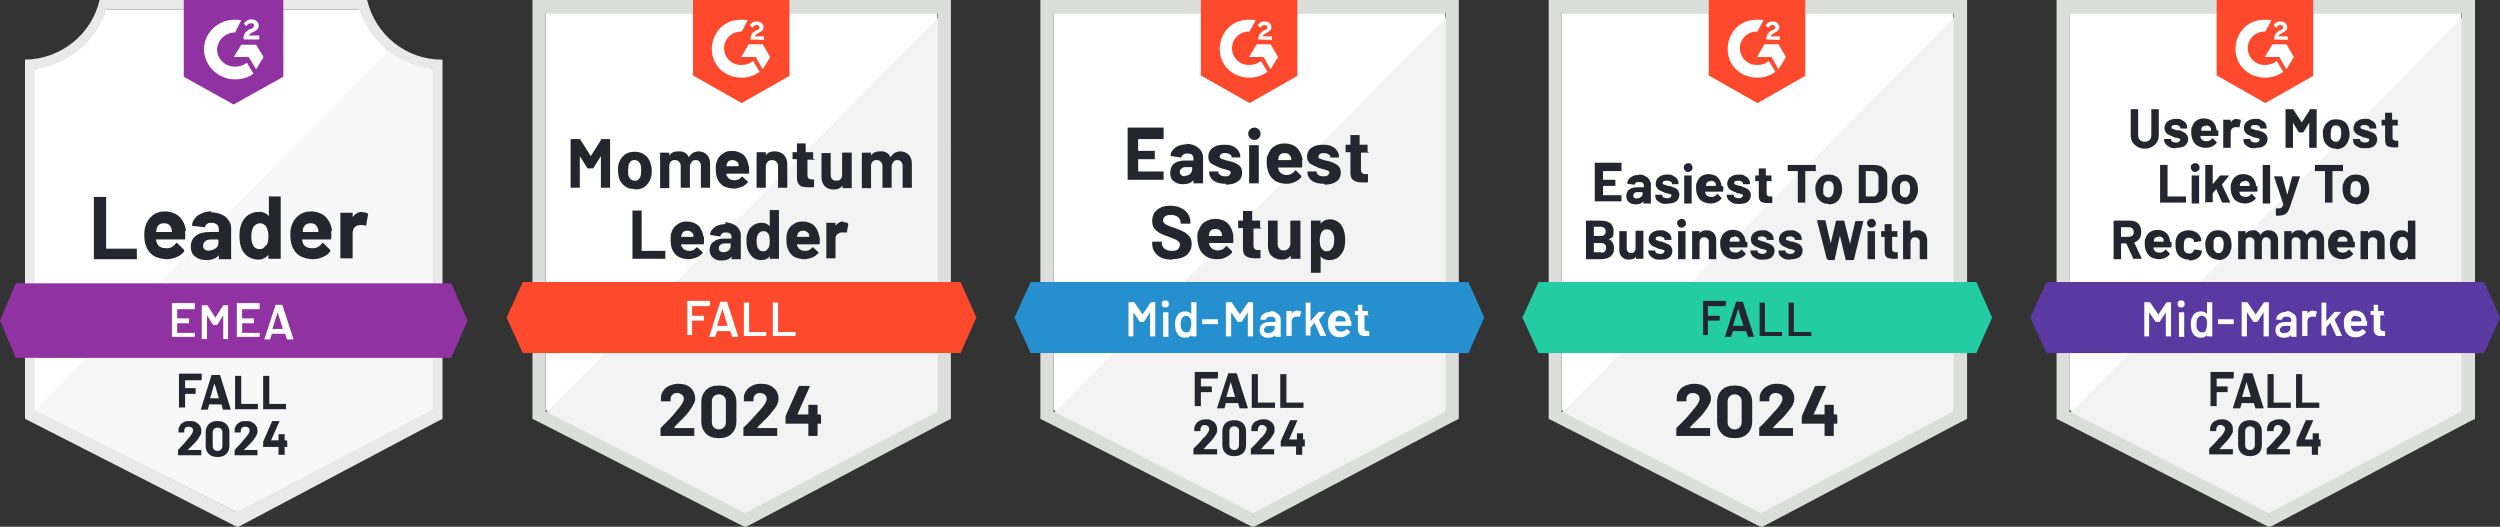 <svg xmlns="http://www.w3.org/2000/svg" xmlns:xlink="http://www.w3.org/1999/xlink" viewBox="0 0 570 120.1"><rect x="0" y="0" width="570" height="120.1" fill="#333333" stroke="none"/><defs><style> .cls-1 { fill: #252530; } .cls-2 { fill: #dcdedc; } .cls-3 { fill: #fff; } .cls-4 { fill: #5a39a2; } .cls-5 { fill: #242530; } .cls-6 { fill: none; } .cls-7 { fill: #9132a2; } .cls-8 { fill: #f2f3f2; } .cls-9 { clip-path: url(#clippath-1); } .cls-10 { fill: #2690ce; } .cls-11 { fill: #23cca2; } .cls-12 { fill: #ff492c; } .cls-13 { clip-path: url(#clippath); } .cls-14 { fill: #f7f8f7; } .cls-15 { fill: #e9e9ea; } </style><clipPath id="clippath"><polygon class="cls-6" points="102.9 64.6 3.6 64.6 0 73.1 3.6 81.6 102.9 81.6 106.6 73.1 102.9 64.6"></polygon></clipPath><clipPath id="clippath-1"><path class="cls-6" d="M53.3,23.8l11.3-6.3V0h-22.7v17.5l11.3,6.3ZM55.5,8.9c0-.5.1-.9.3-1.3.3-.4.7-.7,1.2-1h.3c.5-.3.6-.5.6-.8s-.2-.5-.6-.5c-.5,0-.9.2-1.1.7l-.6-.6c.2-.3.4-.5.7-.7.3-.2.7-.3,1-.3.4,0,.8.1,1.2.4.3.2.5.6.5,1,0,.7-.4,1.1-1.1,1.4l-.4.2c-.4.2-.6.4-.7.7h2.3v.9h-3.4v-.2ZM58.4,10.2l1.7,2.8-1.7,2.8-1.7-2.8h-3.4l1.7-2.8h3.4ZM53.6,4.5c.5,0,.9,0,1.4.1l-1.4,2.8c-2.2,0-4,1.7-4.1,3.9,0,2.2,1.9,3.9,4.1,3.9,1,0,1.9-.3,2.7-.9l1.5,2.5c-1.2.9-2.7,1.3-4.2,1.3-3.8,0-7-3-7.1-6.8,0-3.8,3.3-6.9,7.1-6.8Z"></path></clipPath></defs><g><g id="Layer_2"><g><path class="cls-3" d="M240.2,93.5l45.5,23.2,43.8-23.2V3h-89.3v90.5Z"></path><path class="cls-8" d="M330.4,3.3l-91.1,91.8,47.2,23.4,43.9-22.5V3.3Z"></path><path class="cls-2" d="M237.2,33.2v62.3l1.6.8,45.5,23.2,1.4.7,1.4-.7,43.9-23.2,1.6-.8V0h-95.4v33.2ZM240.2,93.8V3h89.4v90.8l-43.9,23.2-45.5-23.2Z"></path><path class="cls-12" d="M284.9,4.5c.5,0,.9,0,1.4.1l-1.4,2.6c-2.1-.1-3.9,1.5-4,3.6-.1,2.1,1.5,3.9,3.6,4h.5c.9,0,1.8-.3,2.5-.9l1.5,2.5c-1.2.8-2.5,1.3-4,1.3-3.7.1-6.8-2.6-6.9-6.3-.1-3.7,2.6-6.8,6.3-6.9,0,0,.6,0,.6,0ZM289.7,10.1l1.7,2.9-1.7,2.8-1.6-2.8h-3.3l1.7-2.9h3.2ZM286.9,9.1c0-.5.1-.9.3-1.3s.7-.7,1-.9h.2c.5-.3.6-.5.6-.7s-.3-.5-.6-.5c-.5,0-.8.2-1,.7l-.6-.6c.1-.2.3-.5.6-.7.3-.2.7-.2,1-.2s.8.1,1,.3.5.6.5.9c0,.6-.3,1-1,1.3l-.3.2c-.3.2-.6.3-.7.7h2.1v.8s-3.1-.1-3.1-.1ZM284.9,23.5l10.9-6.2V0h-22v17.2s11.1,6.3,11.1,6.3Z"></path><path class="cls-10" d="M334.8,64.3h-99.8l-3.7,8.1,3.7,8.1h99.8l3.6-8.1-3.6-8.1Z"></path><path class="cls-1" d="M267.3,59.2c-.9,0-1.7-.1-2.4-.4-.7-.3-1.2-.7-1.6-1.3-.4-.5-.6-1.2-.6-1.9v-.4c0,0,0-.1,0-.1,0,0,0,0,.1,0h2c0,0,.1,0,.1,0,0,0,0,0,0,.1v.3c0,.5.2.8.6,1.2.4.3,1,.5,1.7.5s1.1-.1,1.4-.4c.3-.3.4-.6.4-1s0-.5-.3-.7c-.2-.2-.4-.4-.7-.5-.3-.1-.8-.3-1.5-.6-.8-.3-1.4-.5-2-.8-.5-.3-1-.7-1.3-1.1-.4-.5-.5-1.1-.5-1.8,0-.7.2-1.3.5-1.8.4-.5.8-.9,1.5-1.2.6-.3,1.4-.4,2.2-.4s1.7.2,2.3.5c.7.3,1.2.7,1.6,1.3.4.6.6,1.2.6,1.9v.3c0,0,0,.1,0,.1,0,0,0,0-.1,0h-2c0,0-.1,0-.1,0,0,0,0,0,0-.1h0c0-.6-.2-1-.6-1.4-.4-.3-.9-.5-1.6-.5s-1,.1-1.3.3c-.3.2-.5.5-.5.9s0,.5.3.7c.2.2.4.4.8.5.4.2.9.4,1.6.6.8.3,1.5.6,1.9.8.5.2.9.6,1.3,1s.6,1,.6,1.8c0,1.1-.4,1.9-1.2,2.6-.8.6-1.9.9-3.2.9h0ZM281.2,53.7c0,.4,0,.9,0,1.5,0,.1,0,.2-.2.2h-5.3c0,0,0,0,0,0,0,.2,0,.5.2.7.3.6.9,1,1.8,1,.7,0,1.3-.3,1.8-.9,0,0,0-.1.1-.1s0,0,.1,0l1.2,1.2c0,0,0,.1,0,.2,0,0,0,0,0,.1-.4.5-.9.8-1.5,1.1-.6.3-1.3.4-2,.4s-1.8-.2-2.5-.7c-.7-.5-1.2-1.1-1.5-1.9-.2-.6-.4-1.3-.4-2.3s0-1.2.3-1.7c.3-.8.7-1.5,1.4-1.9s1.4-.7,2.4-.7,2.1.3,2.8,1,1.1,1.6,1.3,2.7ZM277.1,52.2c-.7,0-1.2.3-1.4,1,0,.2,0,.3-.1.6,0,0,0,0,0,0h3c0,0,0,0,0,0,0-.3,0-.5,0-.5-.1-.3-.3-.6-.5-.8-.3-.2-.6-.3-1-.3ZM287.6,52c0,0,0,0,0,.1s0,0-.1,0h-1.7c0,0,0,0,0,0v3.7c0,.4,0,.7.2.9.2.2.4.3.7.3h.6c0,0,.1,0,.1,0s0,0,0,.1v1.6c0,.1,0,.2-.2.2-.5,0-.8,0-1,0-1,0-1.7-.2-2.1-.5-.5-.3-.7-.9-.7-1.8v-4.6c0,0,0,0,0,0h-1c0,0,0,0-.1,0,0,0,0,0,0-.1v-1.5c0,0,0-.1,0-.1,0,0,0,0,.1,0h1c0,0,0,0,0,0v-2.1c0,0,0-.1,0-.1s0,0,.1,0h1.9c0,0,0,0,.1,0s0,0,0,.1v2.1c0,0,0,0,0,0h1.7c0,0,.1,0,.1,0,0,0,0,0,0,.1,0,0,0,1.5,0,1.5ZM294.3,50.4c0,0,0-.1,0-.1s0,0,.1,0h2c0,0,.1,0,.1,0,0,0,0,0,0,.1v8.5c0,0,0,.1,0,.1,0,0,0,0-.1,0h-2c0,0,0,0-.1,0,0,0,0,0,0-.1v-.6s0,0,0,0,0,0,0,0c-.5.6-1.2.9-2.1.9s-1.6-.3-2.2-.8c-.6-.5-.9-1.3-.9-2.2v-5.8c0,0,0-.1,0-.1,0,0,0,0,.1,0h2c0,0,.1,0,.1,0,0,0,0,0,0,.1v5.2c0,.5.1.8.4,1.1.2.3.6.4,1,.4s.7-.1,1-.4.4-.5.5-.9c0,0,0-5.4,0-5.4ZM306.4,52.6c.2.6.3,1.3.3,2.1s-.1,1.5-.3,2.2c-.3.7-.7,1.3-1.3,1.8-.6.4-1.3.6-2.1.6-.8,0-1.5-.3-1.9-.9,0,0,0,0,0,0,0,0,0,0,0,0v3.7c0,0,0,.1,0,.1s0,0-.1,0h-2c0,0-.1,0-.1,0s0,0,0-.1v-11.7c0,0,0-.1,0-.1,0,0,0,0,.1,0h2c0,0,.1,0,.1,0,0,0,0,0,0,.1v.6s0,0,0,0c0,0,0,0,0,0,.5-.6,1.2-1,2-1s1.5.2,2.1.7c.6.4,1,1.1,1.2,1.9ZM303.8,56.5c.3-.4.4-1.1.4-1.8s-.1-1.3-.4-1.7c-.3-.5-.7-.7-1.3-.7s-.9.2-1.2.7c-.2.4-.4,1-.4,1.8s.1,1.4.4,1.8c.3.5.7.7,1.2.7s.9-.2,1.2-.7ZM265.3,31.6c0,0,0,.1,0,.1,0,0,0,0-.1,0h-5.7c0,0,0,0,0,0v2.7c0,0,0,0,0,0h3.7c0,0,.1,0,.1,0,0,0,0,0,0,.1v1.7c0,0,0,.1,0,.1,0,0,0,0-.1,0h-3.7c0,0,0,0,0,0v2.8c0,0,0,0,0,0h5.7c0,0,0,0,.1,0,0,0,0,0,0,.1v1.7c0,0,0,.1,0,.1,0,0,0,0-.1,0h-8c0,0,0,0-.1,0,0,0,0,0,0-.1v-11.7c0,0,0-.1,0-.1s0,0,.1,0h8c0,0,0,0,.1,0,0,0,0,0,0,.1v1.7ZM270.4,32.8c.7,0,1.4.1,2,.4.6.3,1,.6,1.4,1.1.3.5.5,1,.5,1.5v5.9c0,0,0,.1,0,.1s0,0-.1,0h-2c0,0-.1,0-.1,0s0,0,0-.1v-.6s0,0,0,0c0,0,0,0,0,0-.5.6-1.3.9-2.3.9s-1.6-.2-2.2-.7c-.6-.4-.8-1.1-.8-1.9s.3-1.6.9-2.1c.6-.5,1.5-.7,2.6-.7h1.8c0,0,0,0,0,0v-.4c0-.4-.1-.7-.3-.9-.2-.2-.6-.3-1-.3s-.6,0-.9.2c-.2.1-.4.3-.5.5,0,.1-.1.2-.2.2l-2.1-.3c-.1,0-.2,0-.2-.2,0-.5.2-.9.6-1.3.3-.4.8-.7,1.3-.9.6-.2,1.2-.3,1.9-.3ZM270,40.1c.5,0,.9-.1,1.3-.4.3-.3.5-.6.5-1v-.6c0,0,0,0,0,0h-1.2c-.5,0-.9,0-1.2.3-.3.2-.4.5-.4.8s.1.5.3.7c.2.2.5.3.9.3ZM279.5,41.9c-.8,0-1.5-.1-2-.3-.6-.2-1-.5-1.3-.9-.3-.4-.5-.8-.5-1.3v-.2c0,0,0-.1,0-.1s0,0,.1,0h1.9c0,0,.1,0,.1,0,0,0,0,0,0,.1h0c0,.3.1.5.4.7.3.2.6.3,1.1.3s.7,0,.9-.2c.2-.2.4-.4.4-.6s-.1-.4-.3-.5c-.2,0-.5-.2-1-.3-.5-.1-1-.3-1.3-.4-.7-.3-1.3-.6-1.8-.9s-.7-.9-.7-1.6.3-1.5,1-2c.7-.5,1.5-.7,2.6-.7s1.4.1,1.9.3c.5.2,1,.6,1.3,1,.3.4.5.9.5,1.5s0,0,0,.1,0,0-.1,0h-1.8c0,0-.1,0-.1,0s0,0,0-.1c0-.3-.1-.5-.4-.6-.3-.2-.6-.3-1-.3s-.7,0-.9.2c-.2.1-.4.3-.4.6s.1.4.4.5c.2.1.6.2,1.2.4.1,0,.3,0,.4.1s.3,0,.5.1c.8.2,1.5.6,1.9.9.5.4.7.9.7,1.7,0,.9-.3,1.5-1,2-.7.5-1.6.7-2.7.7ZM286,31.9c-.4,0-.7-.1-1-.4-.3-.3-.4-.6-.4-1s.1-.7.4-1,.6-.4,1-.4.7.1,1,.4c.3.3.4.6.4,1s-.1.7-.4,1c-.3.3-.6.4-1,.4ZM284.9,41.8c0,0-.1,0-.1,0,0,0,0,0,0-.1v-8.5c0,0,0-.1,0-.1,0,0,0,0,.1,0h2c0,0,.1,0,.1,0s0,0,0,.1v8.5c0,0,0,.1,0,.1s0,0-.1,0h-2ZM296.9,36.5c0,.4,0,.9,0,1.5,0,.1,0,.2-.2.2h-5.3c0,0,0,0,0,0,0,.2.1.5.2.7.3.6.9,1,1.8,1,.7,0,1.3-.3,1.8-.9,0,0,0-.1.2-.1s0,0,.1,0l1.2,1.2c0,0,0,.1,0,.2s0,0,0,.1c-.4.5-.9.8-1.5,1.1-.6.3-1.3.4-2,.4s-1.8-.2-2.5-.7c-.7-.5-1.2-1.1-1.5-1.9-.2-.6-.4-1.3-.4-2.3s0-1.2.3-1.7c.3-.8.7-1.5,1.4-1.9.7-.5,1.5-.7,2.4-.7s2.1.3,2.8,1,1.1,1.6,1.3,2.7ZM292.9,34.9c-.7,0-1.2.3-1.4,1,0,.2,0,.3-.1.6,0,0,0,0,0,0h3c0,0,0,0,0,0,0-.3,0-.5,0-.5-.1-.3-.3-.6-.5-.8-.3-.2-.6-.3-1-.3ZM301.9,41.9c-.8,0-1.5-.1-2-.3-.6-.2-1-.5-1.3-.9-.3-.4-.5-.8-.5-1.3v-.2c0,0,0-.1,0-.1,0,0,0,0,.1,0h1.9c0,0,.1,0,.1,0,0,0,0,0,0,.1h0c0,.3.1.5.4.7s.6.3,1.1.3.7,0,1-.2c.2-.2.4-.4.4-.6s-.1-.4-.3-.5c-.2,0-.5-.2-1-.3-.5-.1-1-.3-1.3-.4-.7-.3-1.3-.6-1.8-.9-.4-.4-.7-.9-.7-1.6s.3-1.5,1-2c.7-.5,1.5-.7,2.6-.7s1.4.1,1.9.3c.6.2,1,.6,1.3,1,.3.4.5.9.5,1.5s0,0,0,.1c0,0,0,0-.1,0h-1.8c0,0-.1,0-.1,0s0,0,0-.1c0-.3-.1-.5-.4-.6-.3-.2-.6-.3-1-.3s-.7,0-.9.2c-.2.1-.4.3-.4.6s.1.4.4.5c.2.1.6.2,1.2.4.1,0,.3,0,.4.1.2,0,.3,0,.5.1.8.2,1.5.6,1.9.9.5.4.7.9.7,1.7s-.3,1.5-1,2c-.7.5-1.6.7-2.7.7ZM312.1,34.7c0,0,0,0,0,.1,0,0,0,0-.1,0h-1.7c0,0,0,0,0,0v3.7c0,.4,0,.7.2.9.2.2.4.3.7.3h.6c0,0,0,0,.1,0,0,0,0,0,0,.1v1.6c0,.1,0,.2-.2.2-.5,0-.8,0-1,0-1,0-1.7-.2-2.1-.5-.5-.3-.7-.9-.7-1.8v-4.6c0,0,0,0,0,0h-1c0,0-.1,0-.1,0,0,0,0,0,0-.1v-1.5c0,0,0-.1,0-.1,0,0,0,0,.1,0h1c0,0,0,0,0,0v-2.1c0,0,0-.1,0-.1,0,0,0,0,.1,0h1.9c0,0,0,0,.1,0,0,0,0,0,0,.1v2.1c0,0,0,0,0,0h1.7c0,0,.1,0,.1,0,0,0,0,0,0,.1v1.5Z"></path><path class="cls-3" d="M262.1,68.9c0,0,0,0,.2,0h1.1s0,0,0,0c0,0,0,0,0,0v7.8s0,0,0,0c0,0,0,0,0,0h-1.1s0,0-.1,0c0,0,0,0,0,0v-5.5s0,0,0,0c0,0,0,0,0,0l-1.4,2.2c0,0,0,0-.2,0h-.5c0,0-.1,0-.2,0l-1.5-2.2s0,0,0,0c0,0,0,0,0,0v5.5s0,0,0,0c0,0,0,0,0,0h-1.1s0,0,0,0c0,0,0,0,0,0v-7.8s0,0,0,0c0,0,0,0,0,0h1.1c0,0,.1,0,.2,0l1.9,2.8s0,0,0,0,0,0,0,0c0,0,1.9-2.8,1.9-2.8ZM265.7,70.1c-.2,0-.4,0-.6-.2-.2-.2-.2-.3-.2-.6s0-.4.2-.6c.2-.2.3-.2.6-.2s.4,0,.6.2c.2.2.2.3.2.6s0,.4-.2.6c-.2.2-.3.2-.6.2ZM265.2,76.8s0,0,0,0c0,0,0,0,0,0v-5.6s0,0,0,0c0,0,0,0,0,0h1.1s0,0,.1,0c0,0,0,0,0,0v5.6s0,0,0,0c0,0,0,0-.1,0h-1.1ZM271.6,68.9s0,0,0,0c0,0,0,0,0,0h1.1s0,0,.1,0c0,0,0,0,0,0v7.8s0,0,0,0c0,0,0,0-.1,0h-1.1s0,0,0,0c0,0,0,0,0,0v-.3s0,0,0,0,0,0,0,0c-.3.4-.8.6-1.3.6s-1-.1-1.4-.4c-.4-.3-.6-.7-.8-1.2-.1-.4-.2-.9-.2-1.4,0-.5,0-1,.2-1.4.2-.5.4-.9.8-1.2.4-.3.8-.4,1.4-.4.5,0,1,.2,1.3.6,0,0,0,0,0,0,0,0,0,0,0,0v-2.5h0ZM271.3,75.2c.2-.3.3-.8.3-1.3s0-1.1-.3-1.4c-.2-.3-.5-.5-.9-.5s-.7.2-.9.5c-.2.3-.3.8-.3,1.4s0,1,.3,1.3c.2.4.5.6,1,.6s.7-.2.9-.6ZM274.1,73.9s0,0,0,0c0,0,0,0,0-.1v-.9s0,0,0-.1c0,0,0,0,0,0h3.6s0,0,0,0c0,0,0,0,0,.1v.9s0,0,0,.1c0,0,0,0,0,0h-3.6ZM284.3,68.9c0,0,0,0,.2,0h1.1s0,0,.1,0c0,0,0,0,0,0v7.8s0,0,0,0c0,0,0,0-.1,0h-1.1s0,0,0,0c0,0,0,0,0,0v-5.5s0,0,0,0c0,0,0,0,0,0l-1.4,2.2c0,0,0,0-.2,0h-.5c0,0-.1,0-.2,0l-1.5-2.2s0,0,0,0c0,0,0,0,0,0v5.5s0,0,0,0,0,0-.1,0h-1.1s0,0,0,0c0,0,0,0,0,0v-7.8s0,0,0,0c0,0,0,0,0,0h1.1c0,0,.1,0,.2,0l1.9,2.8s0,0,0,0,0,0,0,0c0,0,1.9-2.8,1.9-2.8ZM289.5,70.9c.5,0,.9,0,1.3.3s.7.4.9.7c.2.3.3.6.3,1v3.9s0,0,0,0c0,0,0,0-.1,0h-1.1s0,0,0,0c0,0,0,0,0,0v-.4s0,0,0,0c0,0,0,0,0,0-.4.4-.9.6-1.6.6s-1-.1-1.4-.4c-.4-.3-.6-.7-.6-1.3s.2-1.1.6-1.4c.4-.3,1-.5,1.8-.5h1.2s0,0,0,0v-.3c0-.3,0-.5-.3-.7-.2-.2-.4-.2-.8-.2s-.5,0-.7.2c-.2,0-.3.2-.3.4,0,0,0,.1-.2.1h-1.1c0-.1,0-.2,0-.2,0,0,0,0,0,0,0-.5.3-.9.8-1.2.4-.3,1-.4,1.7-.4ZM289.2,75.9c.4,0,.7,0,1-.3.3-.2.4-.5.4-.8v-.5s0,0,0,0h-1c-.4,0-.7,0-1,.2-.2.2-.4.4-.4.7s0,.4.3.6c.2.1.4.2.7.2h0ZM296,70.9c.2,0,.5,0,.6.1,0,0,0,0,0,.2l-.2,1c0,0,0,.1-.2,0-.1,0-.2,0-.4,0s-.2,0-.2,0c-.3,0-.6.1-.8.3-.2.2-.3.5-.3.8v3.3s0,0,0,0c0,0,0,0-.1,0h-1.1s0,0,0,0c0,0,0,0,0,0v-5.6s0,0,0-.1c0,0,0,0,0,0h1.1s0,0,.1,0c0,0,0,0,0,.1v.5s0,0,0,0c0,0,0,0,0,0,.3-.5.8-.7,1.3-.7ZM297.7,76.8s0,0,0,0c0,0,0,0,0,0v-7.8s0,0,0,0c0,0,0,0,0,0h1.1s0,0,0,0c0,0,0,0,0,0v4.2s0,0,0,0c0,0,0,0,0,0l1.9-2.1c0,0,.1,0,.2,0h1.2c0,0,.1,0,.1,0s0,0,0,0l-1.5,1.8s0,0,0,0l1.7,3.7s0,0,0,0c0,0,0,0-.1,0h-1.1c0,0-.1,0-.2-.1l-1.3-2.9s0,0,0,0c0,0,0,0,0,0l-.9,1.1s0,0,0,0v1.8s0,0,0,0c0,0,0,0,0,0h-1.1ZM308.1,73.2c0,.2,0,.4,0,.6v.4c0,0,0,.1-.1.1h-3.6s0,0,0,0c0,.3,0,.4.1.5.2.6.6.8,1.3.8.5,0,.9-.2,1.2-.6,0,0,0,0,.1,0s0,0,0,0l.7.6c0,0,0,.1,0,.2-.2.3-.6.6-1,.8-.4.2-.8.3-1.3.3s-1.1-.1-1.5-.4c-.4-.3-.7-.6-.9-1.1-.2-.4-.3-1-.3-1.7s0-.8.1-1.1c.2-.5.4-1,.9-1.3.4-.3.9-.5,1.5-.5,1.5,0,2.4.8,2.6,2.4ZM305.6,72c-.3,0-.5,0-.7.2-.2.1-.3.3-.4.6,0,.1,0,.3,0,.5,0,0,0,0,0,0h2.3s0,0,0,0c0-.2,0-.3,0-.4,0-.3-.2-.5-.4-.6-.2-.2-.5-.2-.8-.2h0ZM312.4,71.9s0,0,0,0,0,0-.1,0h-1.2s0,0,0,0v2.8c0,.3,0,.5.2.6.1.1.3.2.6.2h.3s0,0,0,0,0,0,0,.1v.9c0,0,0,.1-.1.1h-.6c-.6,0-1.1,0-1.4-.3s-.5-.6-.5-1.2v-3.3s0,0,0,0h-.7s0,0,0,0c0,0,0,0,0,0v-.8s0,0,0-.1,0,0,0,0h.7s0,0,0,0v-1.3s0,0,0-.1,0,0,0,0h1s0,0,0,0c0,0,0,0,0,.1v1.3s0,0,0,0h1.2s0,0,.1,0c0,0,0,0,0,.1,0,0,0,.8,0,.8Z"></path><path class="cls-1" d="M277.6,86.3s0,0,0,0c0,0,0,0,0,0h-3.8s0,0,0,0v1.8s0,0,0,0h2.5s0,0,0,0c0,0,0,0,0,.1v1.1s0,0,0,.1c0,0,0,0,0,0h-2.5s0,0,0,0v3.2s0,0,0,0c0,0,0,0-.1,0h-1.3s0,0,0,0c0,0,0,0,0,0v-7.8s0,0,0,0c0,0,0,0,0,0h5.3s0,0,0,0c0,0,0,0,0,0,0,0,0,1.1,0,1.1ZM282.7,93.1c0,0-.1,0-.1-.1l-.3-1.1s0,0,0,0h-2.8s0,0,0,0l-.3,1.1c0,0,0,.1-.1.1h-1.5s0,0-.1,0c0,0,0,0,0-.1l2.5-7.8c0,0,0-.1.1-.1h1.8c0,0,.1,0,.1.1l2.5,7.8s0,0,0,0c0,0,0,.1-.1.1h-1.5ZM279.6,90.5s0,0,0,0h2s0,0,0,0l-1-3.4s0,0,0,0c0,0,0,0,0,0l-1,3.4ZM285.4,93.1s0,0,0,0c0,0,0,0,0,0v-7.8s0,0,0,0c0,0,0,0,0,0h1.3s0,0,.1,0c0,0,0,0,0,0v6.5s0,0,0,0h3.8s0,0,.1,0c0,0,0,0,0,.1v1.1s0,0,0,0c0,0,0,0-.1,0,0,0-5.3,0-5.3,0ZM292,93.1s0,0-.1,0c0,0,0,0,0,0v-7.8s0,0,0,0c0,0,0,0,.1,0h1.3s0,0,0,0c0,0,0,0,0,0v6.5s0,0,0,0h3.8s0,0,.1,0c0,0,0,0,0,.1v1.1s0,0,0,0c0,0,0,0-.1,0h-5.3ZM274.3,102.4s0,0,0,0c0,0,0,0,0,0h3.1s0,0,.1,0c0,0,0,0,0,.1v1.1s0,0,0,0c0,0,0,0-.1,0h-5.2s0,0-.1,0c0,0,0,0,0,0v-1.1c0,0,0-.1,0-.2.4-.4.8-.8,1.2-1.2.4-.4.6-.7.7-.8.2-.3.4-.5.7-.7.7-.8,1-1.4,1-1.7s0-.5-.3-.7c-.2-.2-.4-.3-.7-.3s-.6,0-.7.3c-.2.2-.3.4-.3.7v.3s0,0,0,.1c0,0,0,0,0,0h-1.4s0,0,0,0c0,0,0,0,0-.1v-.5c0-.4.2-.8.4-1.1.2-.3.6-.6.9-.7.4-.2.8-.3,1.3-.3.5,0,1,0,1.4.3.4.2.7.5.9.8.2.3.3.7.3,1.2s0,.7-.2,1-.4.7-.7,1.1c-.2.3-.5.6-.8.9s-.7.7-1.2,1.3c0,0-.2.2-.2.2ZM281.4,104c-.8,0-1.5-.2-2-.7-.5-.5-.7-1.1-.7-1.9v-3c0-.8.2-1.4.7-1.9s1.2-.7,2-.7c.8,0,1.5.2,2,.7.5.5.7,1.1.7,1.9v3c0,.8-.2,1.5-.7,1.9-.5.5-1.2.7-2,.7ZM281.4,102.6c.3,0,.6-.1.8-.3.2-.2.3-.5.3-.8v-3.2c0-.4,0-.6-.3-.8-.2-.2-.5-.3-.8-.3s-.6.1-.8.3c-.2.2-.3.5-.3.8v3.2c0,.4.1.6.3.8.2.2.5.3.8.3ZM287.3,102.4s0,0,0,0c0,0,0,0,0,0h3.1s0,0,.1,0c0,0,0,0,0,.1v1.1s0,0,0,0c0,0,0,0-.1,0h-5.2s0,0,0,0c0,0,0,0,0,0v-1.1c0,0,0-.1,0-.2.4-.4.8-.8,1.2-1.2.4-.4.6-.7.7-.8.2-.3.4-.5.7-.7.7-.8,1-1.4,1-1.7s0-.5-.3-.7c-.2-.2-.4-.3-.7-.3s-.6,0-.7.3c-.2.2-.3.4-.3.7v.3s0,0,0,.1c0,0,0,0-.1,0h-1.4s0,0,0,0c0,0,0,0,0-.1v-.5c0-.4.2-.8.4-1.1.2-.3.6-.6,1-.7.4-.2.8-.3,1.3-.3.5,0,1,0,1.4.3.4.2.7.5.9.8.2.3.3.7.3,1.2,0,.3,0,.7-.2,1s-.4.7-.7,1.1c-.2.3-.5.6-.8.9s-.7.7-1.2,1.3c0,0-.2.2-.2.2ZM297.4,100.4s0,0,.1,0c0,0,0,0,0,.1v1.2s0,0,0,.1c0,0,0,0-.1,0h-.5s0,0,0,0v1.9s0,0,0,0c0,0,0,0-.1,0h-1.3s0,0,0,0c0,0,0,0,0,0v-1.9s0,0,0,0h-3.5s0,0,0,0c0,0,0,0,0-.1v-.9s0-.1,0-.2l2.1-4.7c0,0,0-.1.2-.1h1.4c0,0,0,0,.1,0,0,0,0,0,0,.1l-1.9,4.3s0,0,0,0c0,0,0,0,0,0h1.8s0,0,0,0v-1.4s0,0,0,0c0,0,0,0,0,0h1.3s0,0,.1,0c0,0,0,0,0,0v1.4s0,0,0,0c0,0,.5,0,.5,0Z"></path></g><g><path class="cls-3" d="M124.4,93.5l45.5,23.2,43.8-23.2V3h-89.3v90.5Z"></path><path class="cls-8" d="M214.6,3.3l-91.1,91.8,47.2,23.4,43.9-22.5V3.3Z"></path><path class="cls-2" d="M121.4,33.2v62.3l1.6.8,45.5,23.2,1.4.7,1.4-.7,43.9-23.2,1.6-.8V0h-95.4v33.2ZM124.4,93.8V3h89.4v90.8l-43.9,23.2-45.5-23.2Z"></path><path class="cls-12" d="M169.1,4.5c.5,0,.9,0,1.4.1l-1.4,2.6c-2.1-.1-3.9,1.5-4,3.6-.1,2.1,1.5,3.9,3.6,4h.5c.9,0,1.8-.3,2.5-.9l1.5,2.5c-1.2.8-2.5,1.3-4,1.3-3.7.1-6.8-2.6-6.9-6.3-.1-3.7,2.6-6.8,6.3-6.9,0,0,.6,0,.6,0ZM173.9,10.1l1.7,2.9-1.7,2.8-1.6-2.8h-3.3l1.7-2.9h3.2ZM171.1,9.1c0-.5.1-.9.3-1.3s.7-.7,1-.9h.2c.5-.3.6-.5.6-.7s-.3-.5-.6-.5c-.5,0-.8.2-1,.7l-.6-.6c.1-.2.3-.5.6-.7.3-.2.7-.2,1-.2s.8.1,1,.3.5.6.5.9c0,.6-.3,1-1,1.3l-.3.2c-.3.2-.6.3-.7.7h2.1v.8s-3.1-.1-3.1-.1ZM169.1,23.5l10.9-6.2V0h-22v17.2s11.1,6.3,11.1,6.3ZM219,64.3h-99.8l-3.7,8.1,3.7,8.1h99.8l3.6-8.1-3.6-8.1Z"></path><path class="cls-1" d="M144.3,59.1c0,0,0,0-.1,0,0,0,0,0,0-.1v-10.9c0,0,0,0,0-.1s0,0,.1,0h1.9c0,0,0,0,.1,0,0,0,0,0,0,.1v9.1c0,0,0,0,0,0h5.3c0,0,0,0,.1,0,0,0,0,0,0,.1v1.6c0,0,0,0,0,.1,0,0,0,0-.1,0h-7.4ZM160.5,54.1c0,.4,0,.9,0,1.4,0,.1,0,.2-.2.2h-5c0,0,0,0,0,0,0,.2,0,.4.2.6.3.6.9.9,1.7.9.7,0,1.2-.3,1.6-.8,0,0,0,0,.1,0s0,0,.1,0l1.2,1.1c0,0,0,.1,0,.1s0,0,0,.1c-.4.4-.8.8-1.4,1-.6.2-1.2.4-1.8.4s-1.7-.2-2.4-.6c-.6-.4-1.1-1-1.4-1.8-.2-.5-.3-1.2-.3-2.1s0-1.1.2-1.6c.2-.8.7-1.4,1.3-1.8.6-.5,1.3-.7,2.2-.7s1.9.3,2.6.9c.6.6,1,1.5,1.2,2.5ZM156.7,52.6c-.7,0-1.1.3-1.3.9,0,.1,0,.3-.1.5,0,0,0,0,0,0h2.8c0,0,0,0,0,0,0-.3,0-.5,0-.4,0-.3-.3-.6-.5-.7-.2-.2-.5-.3-.9-.3ZM165.2,50.7c.7,0,1.3.1,1.9.4.6.2,1,.6,1.3,1,.3.4.5.9.5,1.4v5.5c0,0,0,0,0,.1s0,0-.1,0h-1.9c0,0,0,0-.1,0s0,0,0-.1v-.5s0,0,0,0c0,0,0,0,0,0-.5.6-1.2.9-2.2.9s-1.5-.2-2-.6c-.5-.4-.8-1-.8-1.8s.3-1.5.9-1.9c.6-.5,1.4-.7,2.5-.7h1.6c0,0,0,0,0,0v-.3c0-.4-.1-.6-.3-.8-.2-.2-.5-.3-1-.3-.3,0-.6,0-.8.2s-.4.3-.4.5c0,.1,0,.2-.2.2l-2-.3c-.1,0-.2,0-.2-.1,0-.4.2-.9.5-1.2s.7-.7,1.3-.9c.5-.2,1.1-.3,1.8-.3ZM164.9,57.5c.5,0,.9-.1,1.2-.4.3-.2.5-.6.5-1v-.6c0,0,0,0,0,0h-1.2c-.5,0-.9,0-1.1.3-.3.2-.4.4-.4.8s.1.5.3.7c.2.2.5.2.8.2ZM175.5,48c0,0,0,0,0-.1s0,0,.1,0h1.9c0,0,0,0,.1,0s0,0,0,.1v10.9c0,0,0,0,0,.1s0,0-.1,0h-1.9c0,0,0,0-.1,0s0,0,0-.1v-.5s0,0,0,0c0,0,0,0,0,0-.4.6-1.1.9-1.9.9s-1.4-.2-1.9-.6c-.5-.4-.9-1-1.2-1.7-.2-.6-.3-1.2-.3-2s0-1.4.3-2c.2-.7.6-1.2,1.2-1.6.5-.4,1.2-.6,2-.6s1.4.3,1.8.8c0,0,0,0,0,0,0,0,0,0,0,0,0,0,0-3.4,0-3.4ZM175.2,56.6c.2-.4.3-.9.3-1.6,0-.7-.1-1.3-.3-1.7-.3-.4-.6-.6-1.1-.6s-.9.2-1.2.6c-.3.4-.4,1-.4,1.7,0,.6.1,1.2.3,1.6.3.5.7.7,1.2.7s.9-.2,1.1-.7ZM186.9,54.1c0,.4,0,.9,0,1.4,0,.1,0,.2-.2.2h-5c0,0,0,0,0,0,0,.2,0,.4.2.6.3.6.9.9,1.7.9.7,0,1.2-.3,1.6-.8,0,0,0,0,.1,0s0,0,.1,0l1.2,1.1c0,0,0,.1,0,.1,0,0,0,0,0,.1-.4.4-.8.8-1.4,1-.6.2-1.2.4-1.8.4s-1.7-.2-2.4-.6c-.6-.4-1.1-1-1.4-1.8-.2-.5-.3-1.2-.3-2.1,0-.6,0-1.1.2-1.6.2-.8.7-1.4,1.3-1.8.6-.5,1.3-.7,2.2-.7s1.9.3,2.6.9c.6.6,1,1.5,1.2,2.5ZM183.1,52.6c-.7,0-1.1.3-1.3.9,0,.1,0,.3-.1.5,0,0,0,0,0,0h2.8c0,0,0,0,0,0,0-.3,0-.5,0-.4,0-.3-.3-.6-.5-.7-.2-.2-.5-.3-.9-.3ZM192.4,50.7c.4,0,.7,0,.9.2,0,0,.1.1.1.2l-.3,1.8c0,.1,0,.2-.2.1-.2,0-.3,0-.6,0s-.2,0-.4,0c-.4,0-.7.2-1,.4-.3.3-.4.6-.4,1v4.4c0,0,0,0,0,.1,0,0,0,0-.1,0h-1.9c0,0,0,0-.1,0s0,0,0-.1v-7.9c0,0,0,0,0-.1s0,0,.1,0h1.9c0,0,0,0,.1,0,0,0,0,0,0,.1v.6s0,0,0,0,0,0,0,0c.4-.6,1-1,1.8-1ZM136.9,31.8c0,0,.1-.1.2-.1h1.9c0,0,0,0,.1,0,0,0,0,0,0,.1v10.9c0,0,0,0,0,.1s0,0-.1,0h-1.9c0,0,0,0-.1,0,0,0,0,0,0-.1v-7.1s0,0,0,0,0,0,0,0l-1.7,2.7c0,0-.1.1-.2.1h-1c0,0-.2,0-.2-.1l-1.7-2.7s0,0,0,0c0,0,0,0,0,0v7.1c0,0,0,0,0,.1,0,0,0,0-.1,0h-1.9c0,0,0,0-.1,0s0,0,0-.1v-10.9c0,0,0,0,0-.1s0,0,.1,0h1.9c0,0,.2,0,.2.1l2.4,3.8c0,0,0,0,0,0,0,0,2.4-3.8,2.4-3.8ZM144.7,43.1c-.9,0-1.7-.2-2.3-.7-.6-.5-1.1-1.1-1.3-1.9-.1-.5-.2-1.1-.2-1.6,0-.6,0-1.2.2-1.7.2-.8.7-1.4,1.3-1.9.6-.5,1.4-.7,2.3-.7s1.6.2,2.3.7c.6.4,1.1,1.1,1.3,1.9.2.5.3,1.1.3,1.7s0,1.1-.2,1.6c-.2.8-.7,1.5-1.3,2-.6.5-1.4.7-2.3.7ZM144.7,41.2c.4,0,.7-.1.9-.3.2-.2.4-.5.5-.9,0-.3.1-.7.1-1.1s0-.8-.1-1.2c-.1-.4-.3-.6-.5-.9-.3-.2-.6-.3-.9-.3s-.7,0-.9.3c-.2.2-.4.5-.5.9,0,.3-.1.6-.1,1.2s0,.9.1,1.1c.1.4.3.7.5.9.3.2.6.3.9.3ZM159.2,34.5c.8,0,1.5.3,2,.8.5.5.7,1.2.7,2.1v5.3c0,0,0,0,0,.1s0,0-.1,0h-1.9c0,0,0,0-.1,0,0,0,0,0,0-.1v-4.8c0-.4-.1-.8-.3-1-.2-.3-.5-.4-.9-.4s-.7.1-.9.4c-.2.3-.4.6-.4,1v4.8c0,0,0,0,0,.1s0,0-.1,0h-1.9c0,0,0,0-.1,0s0,0,0-.1v-4.8c0-.4-.1-.8-.4-1-.2-.3-.5-.4-.9-.4s-.6,0-.9.3c-.2.2-.4.5-.4.9v5.1c0,0,0,0,0,.1s0,0-.1,0h-1.9c0,0,0,0-.1,0,0,0,0,0,0-.1v-7.9c0,0,0,0,0-.1,0,0,0,0,.1,0h1.9c0,0,0,0,.1,0s0,0,0,.1v.6s0,0,0,0c0,0,0,0,0,0,.4-.7,1.1-1,2.1-1s1,.1,1.4.3c.4.2.7.5.9,1,0,0,0,0,.1,0,.2-.4.6-.8,1-1,.4-.2.9-.3,1.4-.3ZM170.8,38c0,.4,0,.9,0,1.4,0,.1,0,.2-.2.2h-5c0,0,0,0,0,0,0,.2,0,.4.2.6.3.6.8.9,1.7.9.7,0,1.2-.3,1.6-.8,0,0,0,0,.1,0s0,0,.1,0l1.2,1.1c0,0,0,.1,0,.1,0,0,0,0,0,.1-.4.4-.8.8-1.4,1-.6.2-1.2.4-1.8.4s-1.7-.2-2.4-.6c-.6-.4-1.1-1-1.4-1.8-.2-.5-.3-1.2-.3-2.1s0-1.1.2-1.6c.2-.8.7-1.4,1.3-1.8.6-.5,1.3-.7,2.2-.7s1.9.3,2.6.9c.7.6,1,1.5,1.2,2.5ZM167,36.5c-.7,0-1.1.3-1.3.9,0,.1,0,.3-.1.5,0,0,0,0,0,0h2.8c0,0,0,0,0,0,0-.3,0-.5,0-.4,0-.3-.3-.6-.5-.7-.2-.2-.5-.3-.9-.3ZM176.6,34.5c.9,0,1.6.3,2.1.8.5.5.8,1.2.8,2.1v5.3c0,0,0,0,0,.1s0,0-.1,0h-1.9c0,0,0,0-.1,0s0,0,0-.1v-4.8c0-.4-.1-.8-.4-1-.2-.3-.6-.4-1-.4s-.7.1-1,.4c-.2.3-.4.6-.4,1v4.8c0,0,0,0,0,.1s0,0-.1,0h-1.9c0,0,0,0-.1,0s0,0,0-.1v-7.9c0,0,0,0,0-.1s0,0,.1,0h1.9c0,0,0,0,.1,0s0,0,0,.1v.6s0,0,0,0c0,0,0,0,0,0,.4-.6,1.1-.9,2-.9ZM185.8,36.3c0,0,0,0,0,.1s0,0-.1,0h-1.6c0,0,0,0,0,0v3.4c0,.4,0,.6.2.8.1.2.4.3.7.3h.5c0,0,0,0,.1,0s0,0,0,.1v1.5c0,.1,0,.2-.2.2-.4,0-.8,0-1,0-.9,0-1.6-.1-2-.4-.4-.3-.7-.9-.7-1.7v-4.3c0,0,0,0,0,0h-.9c0,0,0,0-.1,0s0,0,0-.1v-1.4c0,0,0,0,0-.1s0,0,.1,0h.9c0,0,0,0,0,0v-1.9c0,0,0,0,0-.1s0,0,.1,0h1.8c0,0,0,0,.1,0,0,0,0,0,0,.1v1.9c0,0,0,0,0,0h1.6c0,0,0,0,.1,0s0,0,0,.1c0,0,0,1.4,0,1.4ZM192.1,34.9c0,0,0,0,0-.1,0,0,0,0,.1,0h1.9c0,0,0,0,.1,0,0,0,0,0,0,.1v7.9c0,0,0,0,0,.1,0,0,0,0-.1,0h-1.9c0,0,0,0-.1,0,0,0,0,0,0-.1v-.5s0,0,0,0c0,0,0,0,0,0-.4.6-1.1.9-2,.9-.8,0-1.5-.2-2-.7-.5-.5-.8-1.2-.8-2.1v-5.4c0,0,0,0,0-.1s0,0,.1,0h1.9c0,0,0,0,.1,0,0,0,0,0,0,.1v4.8c0,.4.1.8.3,1,.2.3.5.4,1,.4s.7-.1.9-.3c.2-.2.4-.5.4-.9,0,0,0-5.1,0-5.1ZM205.2,34.5c.8,0,1.5.3,2,.8.5.5.7,1.2.7,2.1v5.3c0,0,0,0,0,.1,0,0,0,0-.1,0h-1.9c0,0,0,0-.1,0,0,0,0,0,0-.1v-4.8c0-.4-.1-.8-.3-1-.2-.3-.5-.4-.9-.4s-.7.1-.9.4c-.2.3-.4.6-.4,1v4.8c0,0,0,0,0,.1s0,0-.1,0h-1.9c0,0,0,0-.1,0,0,0,0,0,0-.1v-4.8c0-.4-.1-.8-.4-1-.2-.3-.5-.4-.9-.4s-.6,0-.9.3c-.2.2-.4.5-.4.9v5.1c0,0,0,0,0,.1s0,0-.1,0h-1.9c0,0,0,0-.1,0,0,0,0,0,0-.1v-7.9c0,0,0,0,0-.1,0,0,0,0,.1,0h1.9c0,0,0,0,.1,0s0,0,0,.1v.6s0,0,0,0c0,0,0,0,0,0,.4-.7,1.1-1,2.1-1s1,.1,1.4.3c.4.2.7.5.9,1,0,0,0,0,.1,0,.2-.4.6-.8,1-1,.4-.2.9-.3,1.4-.3h0Z"></path><path class="cls-3" d="M161.7,69.8s0,0,0,0c0,0,0,0,0,0h-3.9s0,0,0,0v2.2s0,0,0,0h2.6s0,0,.1,0c0,0,0,0,0,.1v.9s0,0,0,.1c0,0,0,0-.1,0h-2.6s0,0,0,0v3.3s0,0,0,0c0,0,0,0,0,0h-1.1s0,0,0,0c0,0,0,0,0,0v-7.8s0,0,0,0c0,0,0,0,0,0h5.2s0,0,0,0c0,0,0,0,0,0,0,0,0,.9,0,.9ZM167,76.8c0,0-.1,0-.1-.1l-.4-1.2s0,0,0,0h-3s0,0,0,0l-.4,1.2c0,0,0,.1-.1.1h-1.2s0,0-.1,0c0,0,0,0,0-.1l2.5-7.8c0,0,0-.1.1-.1h1.4c0,0,.1,0,.1.1l2.5,7.8s0,0,0,0c0,0,0,.1-.1.1h-1.2ZM163.6,74.3s0,0,0,0h2.3s0,0,0,0l-1.2-3.9s0,0,0,0,0,0,0,0c0,0-1.2,3.9-1.2,3.9ZM169.6,76.8s0,0,0,0c0,0,0,0,0,0v-7.8s0,0,0,0c0,0,0,0,0,0h1.1s0,0,.1,0,0,0,0,0v6.7s0,0,0,0h3.9s0,0,0,0c0,0,0,0,0,0v.9s0,0,0,0c0,0,0,0,0,0,0,0-5.1,0-5.1,0ZM176.2,76.8s0,0,0,0c0,0,0,0,0,0v-7.8s0,0,0,0c0,0,0,0,0,0h1.1s0,0,.1,0c0,0,0,0,0,0v6.7s0,0,0,0h3.9s0,0,.1,0c0,0,0,0,0,0v.9s0,0,0,0c0,0,0,0-.1,0,0,0-5.1,0-5.1,0Z"></path><path class="cls-1" d="M153.7,97.6s0,0,0,0c0,0,0,0,0,0h4.5c0,0,0,0,.1,0,0,0,0,0,0,.1v1.6c0,0,0,0,0,.1,0,0,0,0-.1,0h-7.5c0,0-.1,0-.1,0,0,0,0,0,0-.1v-1.5c0,0,0-.2.1-.3.5-.5,1.1-1.1,1.7-1.7.6-.6.9-1,1.1-1.2.3-.4.6-.7.9-1.1,1-1.1,1.5-2,1.5-2.5s-.1-.7-.4-1c-.3-.2-.6-.4-1.1-.4s-.8.1-1.1.4c-.3.3-.4.6-.4,1v.4c0,0,0,0,0,.1s0,0-.1,0h-2c0,0,0,0-.1,0,0,0,0,0,0-.1v-.8c0-.6.2-1.1.6-1.6.3-.5.8-.8,1.4-1.1.6-.2,1.2-.4,1.9-.4s1.5.1,2.1.4c.6.3,1,.7,1.3,1.2.3.5.5,1.1.5,1.7s-.1.9-.4,1.4c-.2.5-.6,1-1,1.6-.3.4-.7.9-1.1,1.3-.4.4-1,1-1.8,1.8l-.3.3h0ZM163.9,99.9c-1.2,0-2.2-.3-2.9-1-.7-.7-1.1-1.6-1.1-2.8v-4.4c0-1.2.4-2.1,1.1-2.8.7-.7,1.7-1,2.9-1s2.2.3,2.9,1c.7.7,1.1,1.6,1.1,2.8v4.4c0,1.2-.4,2.1-1.1,2.8-.7.7-1.7,1-2.9,1ZM163.9,97.9c.5,0,.9-.2,1.2-.5.3-.3.4-.7.4-1.2v-4.6c0-.5-.1-.9-.4-1.2-.3-.3-.7-.5-1.2-.5s-.9.2-1.2.5c-.3.3-.4.7-.4,1.2v4.6c0,.5.1.9.4,1.2.3.3.7.5,1.2.5ZM172.6,97.6s0,0,0,0c0,0,0,0,0,0h4.5c0,0,0,0,.1,0,0,0,0,0,0,.1v1.6c0,0,0,0,0,.1,0,0,0,0-.1,0h-7.5c0,0,0,0-.1,0,0,0,0,0,0-.1v-1.5c0,0,0-.2,0-.3.6-.5,1.1-1.1,1.7-1.7.6-.6.9-1,1.1-1.2.3-.4.6-.7,1-1.1,1-1.1,1.5-2,1.5-2.5s-.1-.7-.4-1c-.3-.2-.6-.4-1.1-.4s-.8.1-1.1.4c-.3.3-.4.6-.4,1v.4c0,0,0,0,0,.1s0,0-.1,0h-2c0,0,0,0-.1,0s0,0,0-.1v-.8c0-.6.2-1.1.6-1.6.3-.5.8-.8,1.4-1.1s1.2-.4,1.9-.4,1.5.1,2.1.4c.6.3,1,.7,1.4,1.2.3.5.5,1.1.5,1.7s-.1.9-.3,1.4c-.2.5-.6,1-1.1,1.6-.3.4-.7.9-1.1,1.3-.4.4-1,1-1.8,1.8l-.3.3h0ZM187.1,94.7c0,0,.1,0,.1,0,0,0,0,0,0,.1v1.7c0,0,0,0,0,.1,0,0,0,0-.1,0h-.7c0,0,0,0,0,0v2.7c0,0,0,0,0,.1,0,0,0,0-.1,0h-1.9c0,0-.1,0-.1,0,0,0,0,0,0-.1v-2.7c0,0,0,0,0,0h-5.1c0,0-.1,0-.1,0,0,0,0,0,0-.1v-1.3c0,0,0-.2,0-.3l3-6.8c0,0,.1-.1.2-.1h2.1c0,0,.1,0,.2,0,0,0,0,0,0,.2l-2.8,6.3s0,0,0,0c0,0,0,0,0,0h2.5c0,0,0,0,0,0v-2.1c0,0,0-.1,0-.1s0,0,.1,0h1.9c0,0,.1,0,.1,0,0,0,0,0,0,.1v2.1c0,0,0,0,0,0,0,0,.7,0,.7,0Z"></path></g><g><path class="cls-3" d="M471.8,93.5l45.5,23.2,43.8-23.2V3h-89.3v90.5Z"></path><path class="cls-8" d="M562.1,3.3l-91.1,91.8,47.2,23.4,43.9-22.5V3.3Z"></path><path class="cls-2" d="M468.9,33.2v62.3l1.6.8,45.5,23.2,1.4.7,1.4-.7,43.9-23.2,1.6-.8V0h-95.4v33.2ZM471.8,93.8V3h89.4v90.8l-43.9,23.2-45.5-23.2Z"></path><path class="cls-12" d="M516.5,4.5c.5,0,.9,0,1.4.1l-1.4,2.6c-2.1-.1-3.9,1.5-4,3.6-.1,2.1,1.5,3.9,3.6,4h.5c.9,0,1.8-.3,2.5-.9l1.5,2.5c-1.2.8-2.5,1.3-4,1.3-3.7.1-6.8-2.6-6.9-6.3-.1-3.7,2.6-6.8,6.3-6.9,0,0,.6,0,.6,0ZM521.3,10.1l1.7,2.9-1.7,2.8-1.6-2.8h-3.3l1.7-2.9h3.2ZM518.5,9.1c0-.5.1-.9.3-1.3s.7-.7,1-.9h.2c.5-.3.6-.5.6-.7s-.3-.5-.6-.5c-.5,0-.8.2-1,.7l-.6-.6c.1-.2.3-.5.6-.7.3-.2.7-.2,1-.2s.8.1,1,.3.5.6.5.9c0,.6-.3,1-1,1.3l-.3.2c-.3.2-.6.3-.7.7h2.1v.8s-3.1-.1-3.1-.1ZM516.5,23.5l10.9-6.2V0h-22v17.2s11.1,6.3,11.1,6.3Z"></path><path class="cls-4" d="M566.4,64.3h-99.8l-3.7,8.1,3.7,8.1h99.8l3.6-8.1-3.6-8.1Z"></path><path class="cls-1" d="M486.6,59.1c0,0-.1,0-.2-.1l-1.6-3.5s0,0,0,0h-1.2s0,0,0,0v3.5s0,0,0,.1c0,0,0,0-.1,0h-1.5s0,0-.1,0c0,0,0,0,0-.1v-8.6s0,0,0-.1c0,0,0,0,.1,0h3.6c.5,0,1,.1,1.4.3.4.2.7.5.9.9s.3.9.3,1.4-.1,1.1-.4,1.5c-.3.4-.7.7-1.2.9,0,0,0,0,0,0l1.7,3.6s0,0,0,0c0,0,0,.1-.1.1,0,0-1.6,0-1.6,0ZM483.6,51.8s0,0,0,0v2.2s0,0,0,0h1.7c.4,0,.6-.1.9-.3.2-.2.3-.5.3-.8s-.1-.6-.3-.8c-.2-.2-.5-.3-.9-.3h-1.7ZM495.1,55.2c0,.3,0,.7,0,1.1,0,0,0,.1-.2.1h-3.9c0,0,0,0,0,0,0,.2,0,.3.1.5.2.5.7.7,1.3.7.5,0,1-.2,1.3-.7,0,0,0,0,.1,0,0,0,0,0,0,0l.9.9s0,0,0,.1,0,0,0,.1c-.3.3-.6.6-1.1.8-.4.2-.9.3-1.4.3s-1.3-.2-1.8-.5c-.5-.3-.9-.8-1.1-1.4-.2-.4-.3-1-.3-1.7s0-.9.2-1.2c.2-.6.5-1.1,1-1.4s1.1-.5,1.7-.5,1.5.2,2,.7c.5.5.8,1.1.9,2ZM492.1,54c-.5,0-.9.2-1,.7,0,.1,0,.2,0,.4,0,0,0,0,0,0h2.2s0,0,0,0c0-.2,0-.4,0-.4,0-.3-.2-.4-.4-.6-.2-.1-.4-.2-.7-.2ZM499.1,59.2c-.7,0-1.3-.2-1.8-.5-.5-.3-.9-.8-1.1-1.4-.1-.4-.2-.9-.2-1.5,0-.6,0-1.1.2-1.5.2-.6.5-1,1-1.3.5-.3,1.1-.5,1.8-.5s1.3.2,1.8.5c.5.3.8.8,1,1.3,0,.2.1.4.1.5h0c0,0,0,.1-.1.2l-1.5.2h0c0,0-.1,0-.1-.1v-.2c0-.2-.2-.4-.4-.5-.2-.1-.4-.2-.7-.2-.3,0-.5,0-.7.2-.2.1-.3.3-.4.6,0,.3-.1.6-.1,1s0,.8.1,1c0,.3.2.5.4.6s.4.2.7.2.5,0,.7-.2c.2-.1.3-.3.4-.6,0,0,0,0,0,0,0,0,0,0,0,0,0-.1,0-.1.2-.1l1.5.2c0,0,.1,0,.1.1s0,.2,0,.4c-.2.6-.5,1-1,1.3-.5.3-1.1.5-1.8.5ZM505.8,59.2c-.7,0-1.3-.2-1.8-.6-.5-.4-.9-.9-1-1.5-.1-.4-.2-.8-.2-1.3s0-.9.2-1.3c.2-.6.5-1.1,1-1.5.5-.4,1.1-.5,1.8-.5.7,0,1.3.2,1.8.5.5.4.8.8,1,1.5.1.4.2.9.2,1.3s0,.9-.2,1.3c-.2.7-.5,1.2-1,1.6-.5.4-1.1.6-1.8.6ZM505.8,57.7c.3,0,.5,0,.7-.3.2-.2.3-.4.4-.7,0-.3.1-.6.1-.9s0-.7-.1-.9c0-.3-.2-.5-.4-.7s-.4-.2-.7-.2-.5,0-.7.2c-.2.2-.3.4-.4.7,0,.2,0,.5,0,.9s0,.7,0,.9c0,.3.2.5.4.7s.4.3.7.3ZM517.2,52.5c.7,0,1.2.2,1.6.6.4.4.6.9.6,1.7v4.2s0,0,0,.1c0,0,0,0-.1,0h-1.5s0,0-.1,0c0,0,0,0,0-.1v-3.8c0-.3,0-.6-.3-.8-.2-.2-.4-.3-.7-.3s-.5,0-.7.3c-.2.2-.3.5-.3.8v3.8s0,0,0,.1c0,0,0,0-.1,0h-1.5s0,0-.1,0c0,0,0,0,0-.1v-3.8c0-.3,0-.6-.3-.8s-.4-.3-.7-.3-.5,0-.7.2c-.2.2-.3.4-.3.7v4s0,0,0,.1c0,0,0,0-.1,0h-1.5s0,0-.1,0,0,0,0-.1v-6.2s0,0,0-.1c0,0,0,0,.1,0h1.5s0,0,.1,0c0,0,0,0,0,.1v.5s0,0,0,0c0,0,0,0,0,0,.3-.5.9-.8,1.6-.8s.8,0,1.1.3.6.4.7.8c0,0,0,0,0,0,.2-.3.4-.6.7-.8.3-.2.7-.3,1.1-.3ZM527.8,52.5c.7,0,1.2.2,1.5.6.4.4.6.9.6,1.7v4.2s0,0,0,.1c0,0,0,0-.1,0h-1.5s0,0-.1,0,0,0,0-.1v-3.8c0-.3,0-.6-.3-.8-.2-.2-.4-.3-.7-.3s-.5,0-.7.3c-.2.2-.3.5-.3.8v3.8s0,0,0,.1c0,0,0,0-.1,0h-1.5s0,0-.1,0c0,0,0,0,0-.1v-3.8c0-.3,0-.6-.3-.8-.2-.2-.4-.3-.7-.3s-.5,0-.7.2-.3.4-.3.7v4s0,0,0,.1c0,0,0,0-.1,0h-1.5s0,0-.1,0c0,0,0,0,0-.1v-6.2s0,0,0-.1c0,0,0,0,.1,0h1.5s0,0,.1,0c0,0,0,0,0,.1v.5s0,0,0,0c0,0,0,0,0,0,.4-.5.9-.8,1.6-.8s.8,0,1.1.3c.3.2.6.4.7.8,0,0,0,0,0,0,.2-.3.4-.6.8-.8s.7-.3,1.1-.3ZM536.9,55.2c0,.3,0,.7,0,1.1,0,0,0,.1-.2.1h-3.9c0,0,0,0,0,0,0,.2,0,.3.1.5.2.5.7.7,1.3.7.5,0,1-.2,1.3-.7,0,0,0,0,.1,0s0,0,0,0l.9.9s0,0,0,.1,0,0,0,.1c-.3.3-.6.6-1.1.8-.4.2-.9.3-1.4.3s-1.3-.2-1.8-.5c-.5-.3-.9-.8-1.1-1.4-.2-.4-.3-1-.3-1.7s0-.9.2-1.2c.2-.6.5-1.1,1-1.4.5-.4,1.1-.5,1.7-.5s1.5.2,2,.7c.5.5.8,1.1.9,2ZM534,54c-.5,0-.9.2-1,.7,0,.1,0,.2,0,.4,0,0,0,0,0,0h2.2c0,0,0,0,0,0,0-.2,0-.4,0-.4,0-.3-.2-.4-.4-.6-.2-.1-.4-.2-.7-.2ZM541.5,52.5c.7,0,1.2.2,1.6.6.4.4.6,1,.6,1.7v4.2s0,0,0,.1c0,0,0,0-.1,0h-1.5s0,0-.1,0c0,0,0,0,0-.1v-3.8c0-.3,0-.6-.3-.8-.2-.2-.4-.3-.7-.3s-.6.1-.8.3c-.2.2-.3.5-.3.8v3.8s0,0,0,.1c0,0,0,0-.1,0h-1.5s0,0-.1,0c0,0,0,0,0-.1v-6.2s0,0,0-.1c0,0,0,0,.1,0h1.5s0,0,.1,0c0,0,0,0,0,.1v.4s0,0,0,0c0,0,0,0,0,0,.3-.5.9-.7,1.5-.7ZM549,50.4s0,0,0-.1c0,0,0,0,.1,0h1.5s0,0,.1,0c0,0,0,0,0,.1v8.6s0,0,0,.1,0,0-.1,0h-1.5s0,0-.1,0c0,0,0,0,0-.1v-.4s0,0,0,0c0,0,0,0,0,0-.4.5-.8.7-1.5.7-.6,0-1.1-.2-1.5-.5-.4-.3-.7-.8-.9-1.4-.1-.4-.2-.9-.2-1.5s0-1.1.2-1.6c.2-.5.5-1,.9-1.3.4-.3.9-.5,1.6-.5.6,0,1.1.2,1.4.6,0,0,0,0,0,0,0,0,0,0,0,0,0,0,0-2.7,0-2.7ZM548.7,57.1c.2-.3.3-.7.3-1.3s0-1-.3-1.3c-.2-.3-.5-.5-.9-.5-.4,0-.7.2-.9.5-.2.3-.3.8-.3,1.3s0,.9.3,1.3c.2.4.5.6.9.6.4,0,.7-.2.9-.6ZM492.6,46.4s0,0-.1,0c0,0,0,0,0-.1v-8.6s0,0,0-.1c0,0,0,0,.1,0h1.5s0,0,.1,0c0,0,0,0,0,.1v7.1s0,0,0,0h4.1s0,0,.1,0c0,0,0,0,0,.1v1.2s0,0,0,.1c0,0,0,0-.1,0,0,0-5.8,0-5.8,0ZM500.5,39.2c-.3,0-.5,0-.7-.3s-.3-.4-.3-.7,0-.5.3-.7c.2-.2.4-.3.7-.3s.5,0,.7.3c.2.2.3.4.3.7s0,.5-.3.7-.4.3-.7.3ZM499.8,46.4s0,0-.1,0c0,0,0,0,0-.1v-6.2s0,0,0-.1c0,0,0,0,.1,0h1.5s0,0,.1,0,0,0,0,.1v6.2s0,0,0,.1,0,0-.1,0h-1.5ZM502.9,46.4s0,0-.1,0c0,0,0,0,0-.1v-8.6s0,0,0-.1c0,0,0,0,.1,0h1.5s0,0,.1,0c0,0,0,0,0,.1v4.3s0,0,0,0c0,0,0,0,0,0l1.7-2c0,0,.1,0,.2,0h1.7c0,0,.1,0,.1,0s0,0,0,.1l-1.6,2s0,0,0,0l1.9,4s0,0,0,0c0,0,0,.1-.1.1h-1.6c0,0-.1,0-.2-.1l-1.3-3s0,0,0,0c0,0,0,0,0,0l-.8,1s0,0,0,0v1.9s0,0,0,.1c0,0,0,0-.1,0,0,0-1.5,0-1.5,0ZM514.7,42.5c0,.3,0,.7,0,1.1,0,0,0,.1-.2.1h-3.9s0,0,0,0c0,.2,0,.3.1.5.2.5.7.7,1.3.7.5,0,1-.2,1.3-.7,0,0,0,0,.1,0,0,0,0,0,0,0l.9.9s0,0,0,.1c0,0,0,0,0,.1-.3.3-.6.6-1.1.8-.4.2-.9.3-1.4.3s-1.3-.2-1.8-.5c-.5-.3-.9-.8-1.1-1.4-.2-.4-.3-1-.3-1.7s0-.9.2-1.2c.2-.6.5-1.1,1-1.4.5-.4,1.1-.5,1.7-.5s1.5.2,2,.7c.5.5.8,1.1.9,2ZM511.8,41.3c-.5,0-.9.2-1.1.7,0,.1,0,.2,0,.4,0,0,0,0,0,0h2.2s0,0,0,0c0-.2,0-.4,0-.4,0-.3-.2-.4-.4-.6-.2-.1-.4-.2-.7-.2ZM516,46.4s0,0-.1,0c0,0,0,0,0-.1v-8.6s0,0,0-.1c0,0,0,0,.1,0h1.5s0,0,.1,0c0,0,0,0,0,.1v8.6s0,0,0,.1c0,0,0,0-.1,0h-1.5ZM518.9,48.9s0,0,0,0c0,0,0,0,0-.1v-1.2s0,0,0-.1c0,0,0,0,.1,0,.4,0,.6,0,.8,0,.2,0,.4-.2.5-.3.1-.1.2-.3.3-.6,0,0,0,0,0,0l-2.1-6.3s0,0,0,0c0,0,0-.1.1-.1h1.6c0,0,.1,0,.2.1l1.1,4.1s0,0,0,0,0,0,0,0l1.1-4.1c0,0,0-.1.2-.1h1.5c0,0,0,0,.1,0,0,0,0,0,0,.1l-2.2,6.6c-.2.6-.4,1.1-.6,1.4-.2.3-.5.5-.9.7-.4.1-1,.2-1.7.2h0,0ZM534.1,37.6s0,0,.1,0c0,0,0,0,0,.1v1.2s0,0,0,.1c0,0,0,0-.1,0h-2.3s0,0,0,0v7.1s0,0,0,.1c0,0,0,0-.1,0h-1.5s0,0-.1,0c0,0,0,0,0-.1v-7.1s0,0,0,0h-2.2s0,0-.1,0,0,0,0-.1v-1.2s0,0,0-.1c0,0,0,0,.1,0,0,0,6.4,0,6.4,0ZM537.1,46.5c-.7,0-1.3-.2-1.8-.6-.5-.4-.9-.9-1-1.5-.1-.4-.2-.8-.2-1.3s0-.9.2-1.3c.2-.6.5-1.1,1.1-1.5.5-.4,1.1-.5,1.8-.5.7,0,1.3.2,1.8.5.5.4.8.8,1,1.5.1.4.2.9.2,1.3s0,.9-.2,1.3c-.2.7-.5,1.2-1,1.6-.5.4-1.1.6-1.8.6ZM537.1,45c.3,0,.5,0,.7-.3.2-.2.3-.4.4-.7,0-.3.1-.6.1-.9s0-.7-.1-.9c0-.3-.2-.5-.4-.7-.2-.2-.4-.2-.7-.2s-.5,0-.7.2c-.2.2-.3.4-.4.7,0,.2-.1.5-.1.9s0,.7,0,.9c0,.3.2.5.4.7.2.2.4.3.7.3ZM489.1,33.9c-.6,0-1.2-.1-1.7-.4-.5-.3-.9-.6-1.2-1.1-.3-.5-.4-1-.4-1.6v-5.8s0,0,0-.1c0,0,0,0,.1,0h1.5s0,0,.1,0c0,0,0,0,0,.1v5.8c0,.4.1.8.4,1.1.3.3.6.4,1.1.4s.8-.1,1.1-.4c.3-.3.4-.6.4-1.1v-5.8s0,0,0-.1,0,0,.1,0h1.5s0,0,.1,0c0,0,0,0,0,.1v5.8c0,.6-.1,1.1-.4,1.6-.3.5-.7.8-1.2,1.1-.5.3-1.1.4-1.7.4ZM496.3,33.8c-.6,0-1.1,0-1.5-.2s-.7-.4-1-.7c-.2-.3-.4-.6-.4-1h0c0-.2,0-.2,0-.2,0,0,0,0,.1,0h1.4s0,0,.1,0c0,0,0,0,0,.1h0c0,.2.1.4.3.5.2.1.5.2.8.2s.5,0,.7-.2c.2-.1.3-.3.3-.4s0-.3-.2-.3c-.2,0-.4-.2-.7-.2-.4,0-.7-.2-.9-.3-.5-.2-1-.4-1.3-.7-.3-.3-.5-.7-.5-1.2s.2-1.1.7-1.5,1.1-.6,1.9-.6,1,0,1.4.3c.4.2.7.4.9.7.2.3.3.7.3,1.1,0,0,0,0,0,.1,0,0,0,0-.1,0h-1.4s0,0-.1,0c0,0,0,0,0-.1,0-.2,0-.3-.3-.5-.2-.1-.4-.2-.7-.2s-.5,0-.7.1c-.2,0-.3.2-.3.4s0,.3.3.4c.2,0,.5.2.9.3,0,0,.2,0,.3,0h.4c.6.3,1.1.5,1.4.8.3.3.5.7.5,1.2,0,.6-.2,1.1-.7,1.5-.5.4-1.2.5-2,.5ZM505.8,29.8c0,.3,0,.7,0,1.1,0,0,0,.1-.2.1h-3.9c0,0,0,0,0,0,0,.2,0,.3.1.5.2.5.7.7,1.3.7.5,0,1-.2,1.3-.7,0,0,0,0,.1,0s0,0,0,0l.9.9s0,0,0,.1,0,0,0,.1c-.3.3-.6.6-1.1.8-.4.2-.9.3-1.5.3s-1.3-.2-1.8-.5c-.5-.3-.9-.8-1.1-1.4-.2-.4-.3-1-.3-1.7s0-.9.2-1.2c.2-.6.5-1.1,1-1.4.5-.4,1.1-.5,1.7-.5s1.5.2,2,.7c.5.5.8,1.1.9,2ZM502.9,28.7c-.5,0-.9.2-1,.7,0,.1,0,.2,0,.4,0,0,0,0,0,0h2.2c0,0,0,0,0,0,0-.2,0-.4,0-.4,0-.3-.2-.4-.4-.6-.2-.1-.4-.2-.7-.2ZM510.2,27.2c.3,0,.5,0,.7.2,0,0,0,.1,0,.2l-.3,1.4c0,0,0,.1-.2,0-.1,0-.3,0-.4,0s-.2,0-.3,0c-.3,0-.6.1-.8.3-.2.2-.3.5-.3.8v3.5s0,0,0,.1c0,0,0,0-.1,0h-1.5s0,0-.1,0c0,0,0,0,0-.1v-6.2s0,0,0-.1c0,0,0,0,.1,0h1.5s0,0,.1,0c0,0,0,0,0,.1v.5s0,0,0,0,0,0,0,0c.3-.5.8-.8,1.4-.8ZM514.3,33.8c-.6,0-1.1,0-1.5-.2s-.7-.4-1-.7c-.2-.3-.3-.6-.3-1h0c0-.2,0-.2,0-.2s0,0,.1,0h1.4s0,0,.1,0c0,0,0,0,0,.1h0c0,.2.1.4.3.5s.5.2.8.2.5,0,.7-.2.3-.3.3-.4,0-.3-.2-.3c-.2,0-.4-.2-.7-.2-.4,0-.7-.2-.9-.3-.5-.2-1-.4-1.3-.7-.3-.3-.5-.7-.5-1.2s.2-1.1.7-1.5c.5-.4,1.1-.6,1.9-.6s1,0,1.4.3c.4.2.7.4.9.7.2.3.3.7.3,1.1s0,0,0,.1c0,0,0,0-.1,0h-1.3s0,0-.1,0c0,0,0,0,0-.1,0-.2,0-.3-.3-.5-.2-.1-.4-.2-.8-.2s-.5,0-.7.1-.3.2-.3.4,0,.3.3.4c.2,0,.5.2.9.3,0,0,.2,0,.3,0,.1,0,.2,0,.4.1.6.2,1.1.4,1.4.7.3.3.5.7.5,1.2s-.2,1.1-.7,1.5c-.5.4-1.2.5-2,.5ZM526.4,25c0,0,.1-.1.2-.1h1.5s0,0,.1,0c0,0,0,0,0,.1v8.6s0,0,0,.1c0,0,0,0-.1,0h-1.5s0,0-.1,0c0,0,0,0,0-.1v-5.6s0,0,0,0,0,0,0,0l-1.3,2.1c0,0,0,.1-.2.1h-.7c0,0-.1,0-.2-.1l-1.3-2.1s0,0,0,0c0,0,0,0,0,0v5.6s0,0,0,.1c0,0,0,0-.1,0h-1.5s0,0-.1,0,0,0,0-.1v-8.6s0,0,0-.1c0,0,0,0,.1,0h1.5c0,0,.1,0,.2.1l1.9,2.9c0,0,0,0,0,0,0,0,1.9-2.9,1.9-2.9ZM532.6,33.9c-.7,0-1.3-.2-1.8-.6-.5-.4-.9-.9-1-1.5-.1-.4-.2-.8-.2-1.3s0-.9.2-1.3c.2-.6.5-1.1,1.1-1.5.5-.4,1.1-.5,1.8-.5s1.3.2,1.8.5c.5.4.8.8,1,1.5.1.4.2.9.2,1.3s0,.9-.2,1.3c-.2.7-.5,1.2-1,1.6-.5.4-1.1.6-1.8.6ZM532.6,32.3c.3,0,.5,0,.7-.3.2-.2.3-.4.4-.7,0-.3.1-.6.1-.9s0-.7-.1-.9c0-.3-.2-.5-.4-.7-.2-.2-.4-.2-.7-.2s-.5,0-.7.2c-.2.2-.3.4-.4.7,0,.2-.1.5-.1.9,0,.4,0,.7,0,.9,0,.3.2.5.4.7.2.2.4.3.7.3ZM539.3,33.8c-.6,0-1.1,0-1.5-.2s-.8-.4-1-.7c-.2-.3-.3-.6-.3-1h0c0-.2,0-.2,0-.2,0,0,0,0,.1,0h1.4s0,0,.1,0c0,0,0,0,0,.1h0c0,.2.1.4.3.5.2.1.5.2.8.2s.5,0,.7-.2c.2-.1.3-.3.3-.4s0-.3-.2-.3-.4-.2-.7-.2c-.4,0-.7-.2-.9-.3-.5-.2-1-.4-1.3-.7-.3-.3-.5-.7-.5-1.2s.2-1.1.7-1.5,1.1-.6,1.9-.6,1,0,1.4.3c.4.2.7.4.9.7.2.3.3.7.3,1.1s0,0,0,.1c0,0,0,0-.1,0h-1.4s0,0-.1,0c0,0,0,0,0-.1,0-.2,0-.3-.3-.5-.2-.1-.4-.2-.7-.2s-.5,0-.7.1c-.2,0-.3.2-.3.4s0,.3.3.4c.2,0,.5.2.9.3h.3c0,0,.4.2.4.2.6.2,1.1.4,1.4.7.3.3.5.7.5,1.2s-.2,1.1-.7,1.5c-.5.4-1.2.5-2,.5ZM546.8,28.5s0,0,0,.1c0,0,0,0-.1,0h-1.2s0,0,0,0v2.7c0,.3,0,.5.2.6.1.1.3.2.6.2h.4s0,0,.1,0c0,0,0,0,0,.1v1.2c0,0,0,.1-.1.2-.4,0-.6,0-.8,0-.7,0-1.2-.1-1.6-.3-.3-.2-.5-.7-.5-1.3v-3.4s0,0,0,0h-.7s0,0-.1,0c0,0,0,0,0-.1v-1.1s0,0,0-.1c0,0,0,0,.1,0h.7s0,0,0,0v-1.5s0,0,0-.1c0,0,0,0,.1,0h1.4s0,0,.1,0c0,0,0,0,0,.1v1.5s0,0,0,0h1.2s0,0,.1,0c0,0,0,0,0,.1v1.1Z"></path><path class="cls-3" d="M493.7,68.9c0,0,0,0,.2,0h1.1s0,0,0,0c0,0,0,0,0,0v7.8s0,0,0,0c0,0,0,0,0,0h-1.1s0,0-.1,0c0,0,0,0,0,0v-5.5s0,0,0,0c0,0,0,0,0,0l-1.4,2.2c0,0,0,0-.2,0h-.5c0,0-.1,0-.2,0l-1.5-2.2s0,0,0,0c0,0,0,0,0,0v5.5s0,0,0,0c0,0,0,0,0,0h-1.1s0,0,0,0c0,0,0,0,0,0v-7.8s0,0,0,0c0,0,0,0,0,0h1.1c0,0,.1,0,.2,0l1.9,2.8s0,0,0,0,0,0,0,0c0,0,1.9-2.8,1.9-2.8ZM497.3,70.1c-.2,0-.4,0-.6-.2-.2-.2-.2-.3-.2-.6s0-.4.2-.6c.2-.2.3-.2.6-.2s.4,0,.6.2c.2.2.2.3.2.6s0,.4-.2.6c-.2.2-.3.2-.6.2ZM496.8,76.8s0,0,0,0c0,0,0,0,0,0v-5.6s0,0,0,0c0,0,0,0,0,0h1.1s0,0,.1,0c0,0,0,0,0,0v5.6s0,0,0,0c0,0,0,0-.1,0h-1.1ZM503.2,68.9s0,0,0,0c0,0,0,0,0,0h1.1s0,0,.1,0c0,0,0,0,0,0v7.8s0,0,0,0c0,0,0,0-.1,0h-1.1s0,0,0,0c0,0,0,0,0,0v-.3s0,0,0,0,0,0,0,0c-.3.4-.8.6-1.3.6s-1-.1-1.4-.4c-.4-.3-.6-.7-.8-1.2-.1-.4-.2-.9-.2-1.4,0-.5,0-1,.2-1.4.2-.5.4-.9.8-1.2.4-.3.8-.4,1.4-.4.5,0,1,.2,1.3.6,0,0,0,0,0,0,0,0,0,0,0,0v-2.5h0ZM502.9,75.2c.2-.3.3-.8.3-1.3s0-1.1-.3-1.4c-.2-.3-.5-.5-.9-.5s-.7.2-.9.5c-.2.3-.3.8-.3,1.4s0,1,.3,1.3c.2.4.5.6,1,.6s.7-.2.9-.6ZM505.7,73.9s0,0,0,0c0,0,0,0,0-.1v-.9s0,0,0-.1c0,0,0,0,0,0h3.6s0,0,0,0c0,0,0,0,0,.1v.9s0,0,0,.1c0,0,0,0,0,0h-3.6ZM515.9,68.9c0,0,0,0,.2,0h1.1s0,0,.1,0c0,0,0,0,0,0v7.8s0,0,0,0c0,0,0,0-.1,0h-1.1s0,0,0,0c0,0,0,0,0,0v-5.5s0,0,0,0c0,0,0,0,0,0l-1.4,2.2c0,0,0,0-.2,0h-.5c0,0-.1,0-.2,0l-1.5-2.2s0,0,0,0c0,0,0,0,0,0v5.5s0,0,0,0,0,0-.1,0h-1.1s0,0,0,0c0,0,0,0,0,0v-7.8s0,0,0,0c0,0,0,0,0,0h1.1c0,0,.1,0,.2,0l1.9,2.8s0,0,0,0,0,0,0,0c0,0,1.9-2.8,1.9-2.8ZM521.1,70.9c.5,0,.9,0,1.3.3s.7.4.9.7c.2.3.3.6.3,1v3.9s0,0,0,0c0,0,0,0-.1,0h-1.1s0,0,0,0c0,0,0,0,0,0v-.4s0,0,0,0c0,0,0,0,0,0-.4.4-.9.6-1.6.6s-1-.1-1.4-.4c-.4-.3-.6-.7-.6-1.3s.2-1.1.6-1.4c.4-.3,1-.5,1.8-.5h1.2s0,0,0,0v-.3c0-.3,0-.5-.3-.7-.2-.2-.4-.2-.8-.2s-.5,0-.7.2c-.2,0-.3.2-.3.4,0,0,0,.1-.2.1h-1.1c0-.1,0-.2,0-.2,0,0,0,0,0,0,0-.5.3-.9.8-1.2.4-.3,1-.4,1.7-.4ZM520.8,75.9c.4,0,.7,0,1-.3.3-.2.4-.5.4-.8v-.5s0,0,0,0h-1c-.4,0-.7,0-1,.2-.2.2-.4.4-.4.7s0,.4.3.6c.2.1.4.2.7.2h0ZM527.6,70.9c.2,0,.5,0,.6.1,0,0,0,0,0,.2l-.2,1c0,0,0,.1-.2,0-.1,0-.2,0-.4,0s-.2,0-.2,0c-.3,0-.6.1-.8.3-.2.2-.3.5-.3.8v3.3s0,0,0,0c0,0,0,0-.1,0h-1.1s0,0,0,0c0,0,0,0,0,0v-5.6s0,0,0-.1c0,0,0,0,0,0h1.1s0,0,.1,0c0,0,0,0,0,.1v.5s0,0,0,0c0,0,0,0,0,0,.3-.5.8-.7,1.3-.7ZM529.3,76.8s0,0,0,0c0,0,0,0,0,0v-7.8s0,0,0,0c0,0,0,0,0,0h1.1s0,0,0,0c0,0,0,0,0,0v4.2s0,0,0,0c0,0,0,0,0,0l1.9-2.1c0,0,.1,0,.2,0h1.2c0,0,.1,0,.1,0s0,0,0,0l-1.5,1.8s0,0,0,0l1.7,3.7s0,0,0,0c0,0,0,0-.1,0h-1.1c0,0-.1,0-.2-.1l-1.3-2.9s0,0,0,0c0,0,0,0,0,0l-.9,1.1s0,0,0,0v1.8s0,0,0,0c0,0,0,0,0,0h-1.1ZM539.7,73.2c0,.2,0,.4,0,.6v.4c0,0,0,.1-.1.1h-3.6s0,0,0,0c0,.3,0,.4.1.5.2.6.6.8,1.3.8.5,0,.9-.2,1.2-.6,0,0,0,0,.1,0s0,0,0,0l.7.6c0,0,0,.1,0,.2-.2.3-.6.6-1,.8-.4.2-.8.3-1.3.3s-1.1-.1-1.5-.4c-.4-.3-.7-.6-.9-1.1-.2-.4-.3-1-.3-1.7s0-.8.1-1.1c.2-.5.4-1,.9-1.3.4-.3.9-.5,1.5-.5,1.5,0,2.4.8,2.6,2.4ZM537.2,72c-.3,0-.5,0-.7.2-.2.1-.3.3-.4.6,0,.1,0,.3,0,.5,0,0,0,0,0,0h2.3s0,0,0,0c0-.2,0-.3,0-.4,0-.3-.2-.5-.4-.6-.2-.2-.5-.2-.8-.2h0ZM544,71.9s0,0,0,0,0,0-.1,0h-1.2s0,0,0,0v2.8c0,.3,0,.5.2.6.1.1.3.2.6.2h.3s0,0,0,0,0,0,0,.1v.9c0,0,0,.1-.1.1h-.6c-.6,0-1.1,0-1.4-.3s-.5-.6-.5-1.2v-3.3s0,0,0,0h-.7s0,0,0,0c0,0,0,0,0,0v-.8s0,0,0-.1,0,0,0,0h.7s0,0,0,0v-1.3s0,0,0-.1,0,0,0,0h1s0,0,0,0c0,0,0,0,0,.1v1.3s0,0,0,0h1.2s0,0,.1,0c0,0,0,0,0,.1,0,0,0,.8,0,.8Z"></path><path class="cls-1" d="M509.2,86.3s0,0,0,0c0,0,0,0,0,0h-3.8s0,0,0,0v1.8s0,0,0,0h2.5s0,0,0,0c0,0,0,0,0,.1v1.1s0,0,0,.1c0,0,0,0,0,0h-2.5s0,0,0,0v3.2s0,0,0,0c0,0,0,0-.1,0h-1.3s0,0,0,0c0,0,0,0,0,0v-7.8s0,0,0,0c0,0,0,0,0,0h5.3s0,0,0,0c0,0,0,0,0,0,0,0,0,1.1,0,1.1ZM514.3,93.1c0,0-.1,0-.1-.1l-.3-1.1s0,0,0,0h-2.8s0,0,0,0l-.3,1.1c0,0,0,.1-.1.1h-1.5s0,0-.1,0c0,0,0,0,0-.1l2.5-7.8c0,0,0-.1.1-.1h1.8c0,0,.1,0,.1.1l2.5,7.8s0,0,0,0c0,0,0,.1-.1.1h-1.5ZM511.2,90.5s0,0,0,0h2s0,0,0,0l-1-3.4s0,0,0,0c0,0,0,0,0,0l-1,3.4ZM517,93.1s0,0,0,0c0,0,0,0,0,0v-7.8s0,0,0,0c0,0,0,0,0,0h1.3s0,0,.1,0c0,0,0,0,0,0v6.5s0,0,0,0h3.8s0,0,.1,0c0,0,0,0,0,.1v1.1s0,0,0,0c0,0,0,0-.1,0,0,0-5.3,0-5.3,0ZM523.6,93.1s0,0-.1,0c0,0,0,0,0,0v-7.8s0,0,0,0c0,0,0,0,.1,0h1.3s0,0,0,0c0,0,0,0,0,0v6.5s0,0,0,0h3.8s0,0,.1,0c0,0,0,0,0,.1v1.1s0,0,0,0c0,0,0,0-.1,0h-5.3ZM505.9,102.4s0,0,0,0c0,0,0,0,0,0h3.1s0,0,.1,0c0,0,0,0,0,.1v1.1s0,0,0,0c0,0,0,0-.1,0h-5.2s0,0-.1,0c0,0,0,0,0,0v-1.1c0,0,0-.1,0-.2.4-.4.8-.8,1.2-1.2.4-.4.6-.7.7-.8.2-.3.4-.5.7-.7.7-.8,1-1.4,1-1.7s0-.5-.3-.7c-.2-.2-.4-.3-.7-.3s-.6,0-.7.3c-.2.2-.3.4-.3.7v.3s0,0,0,.1c0,0,0,0,0,0h-1.4s0,0,0,0c0,0,0,0,0-.1v-.5c0-.4.2-.8.4-1.1.2-.3.6-.6.9-.7.4-.2.8-.3,1.3-.3.5,0,1,0,1.4.3.4.2.7.5.9.8.2.3.3.7.3,1.2s0,.7-.2,1-.4.7-.7,1.1c-.2.3-.5.6-.8.9s-.7.7-1.2,1.3c0,0-.2.2-.2.2ZM513,104c-.8,0-1.5-.2-2-.7-.5-.5-.7-1.1-.7-1.9v-3c0-.8.2-1.4.7-1.9s1.2-.7,2-.7c.8,0,1.5.2,2,.7.5.5.7,1.1.7,1.9v3c0,.8-.2,1.5-.7,1.9-.5.5-1.2.7-2,.7ZM513,102.6c.3,0,.6-.1.8-.3.2-.2.3-.5.3-.8v-3.2c0-.4,0-.6-.3-.8-.2-.2-.5-.3-.8-.3s-.6.1-.8.3c-.2.2-.3.5-.3.8v3.2c0,.4.1.6.3.8.2.2.5.3.8.3ZM518.9,102.4s0,0,0,0c0,0,0,0,0,0h3.1s0,0,.1,0c0,0,0,0,0,.1v1.1s0,0,0,0c0,0,0,0-.1,0h-5.2s0,0,0,0c0,0,0,0,0,0v-1.1c0,0,0-.1,0-.2.4-.4.8-.8,1.2-1.2.4-.4.6-.7.7-.8.2-.3.4-.5.7-.7.7-.8,1-1.4,1-1.7s0-.5-.3-.7c-.2-.2-.4-.3-.7-.3s-.6,0-.7.3c-.2.2-.3.4-.3.7v.3s0,0,0,.1c0,0,0,0-.1,0h-1.4s0,0,0,0c0,0,0,0,0-.1v-.5c0-.4.2-.8.4-1.1.2-.3.6-.6,1-.7.4-.2.8-.3,1.3-.3.5,0,1,0,1.4.3.4.2.7.5.9.8.2.3.3.7.3,1.2,0,.3,0,.7-.2,1s-.4.7-.7,1.1c-.2.3-.5.6-.8.9s-.7.7-1.2,1.3c0,0-.2.2-.2.2ZM529,100.4s0,0,.1,0c0,0,0,0,0,.1v1.2s0,0,0,.1c0,0,0,0-.1,0h-.5s0,0,0,0v1.9s0,0,0,0c0,0,0,0-.1,0h-1.3s0,0,0,0c0,0,0,0,0,0v-1.9s0,0,0,0h-3.5s0,0,0,0c0,0,0,0,0-.1v-.9s0-.1,0-.2l2.1-4.7c0,0,0-.1.2-.1h1.4c0,0,0,0,.1,0,0,0,0,0,0,.1l-1.9,4.3s0,0,0,0c0,0,0,0,0,0h1.8s0,0,0,0v-1.4s0,0,0,0c0,0,0,0,0,0h1.3s0,0,.1,0c0,0,0,0,0,0v1.4s0,0,0,0c0,0,.5,0,.5,0Z"></path></g><g><path class="cls-3" d="M356,93.5l45.5,23.2,43.8-23.2V3h-89.3v90.5Z"></path><path class="cls-8" d="M446.2,3.3l-91.1,91.8,47.2,23.4,43.9-22.5V3.3Z"></path><path class="cls-2" d="M353.1,33.2v62.3l1.6.8,45.5,23.2,1.4.7,1.4-.7,43.9-23.2,1.6-.8V0h-95.4v33.2ZM356,93.8V3h89.4v90.8l-43.9,23.2-45.5-23.2Z"></path><path class="cls-12" d="M400.7,4.5c.5,0,.9,0,1.4.1l-1.4,2.6c-2.1-.1-3.9,1.5-4,3.6-.1,2.1,1.5,3.9,3.6,4h.5c.9,0,1.8-.3,2.5-.9l1.5,2.5c-1.2.8-2.5,1.3-4,1.3-3.7.1-6.8-2.6-6.9-6.3-.1-3.7,2.6-6.8,6.3-6.9,0,0,.6,0,.6,0ZM405.5,10.1l1.7,2.9-1.7,2.8-1.6-2.8h-3.3l1.7-2.9h3.2ZM402.7,9.1c0-.5.1-.9.3-1.3s.7-.7,1-.9h.2c.5-.3.6-.5.6-.7s-.3-.5-.6-.5c-.5,0-.8.2-1,.7l-.6-.6c.1-.2.3-.5.6-.7.3-.2.7-.2,1-.2s.8.1,1,.3.5.6.5.9c0,.6-.3,1-1,1.3l-.3.2c-.3.2-.6.3-.7.7h2.1v.8s-3.1-.1-3.1-.1ZM400.7,23.5l10.9-6.2V0h-22v17.2s11.1,6.3,11.1,6.3Z"></path><path class="cls-11" d="M450.6,64.3h-99.8l-3.7,8.1,3.7,8.1h99.8l3.6-8.1-3.6-8.1Z"></path><path class="cls-1" d="M366.8,54.5c0,0,0,0,0,0,.8.4,1.2,1.1,1.2,2.1s-.3,1.4-.8,1.9c-.6.4-1.3.6-2.2.6h-3.3s0,0-.1,0c0,0,0,0,0-.1v-8.6s0,0,0-.1c0,0,0,0,.1,0h3.2c2,0,3,.8,3,2.4s-.4,1.5-1.1,1.8ZM363.4,51.8s0,0,0,0v2s0,0,0,0h1.5c.4,0,.7,0,.9-.3.2-.2.3-.4.3-.7s-.1-.6-.3-.8c-.2-.2-.5-.3-.9-.3,0,0-1.5,0-1.5,0ZM365,57.6c.4,0,.7,0,.9-.3.2-.2.3-.5.3-.8s-.1-.6-.3-.8c-.2-.2-.5-.3-.9-.3h-1.6s0,0,0,0v2.1s0,0,0,0c0,0,1.6,0,1.6,0ZM373,52.7s0,0,0-.1c0,0,0,0,.1,0h1.5s0,0,.1,0c0,0,0,0,0,.1v6.2s0,0,0,.1c0,0,0,0-.1,0h-1.5s0,0-.1,0c0,0,0,0,0-.1v-.4s0,0,0,0c0,0,0,0,0,0-.3.5-.9.7-1.6.7s-1.2-.2-1.6-.6c-.4-.4-.6-.9-.6-1.6v-4.2s0,0,0-.1c0,0,0,0,.1,0h1.5s0,0,.1,0c0,0,0,0,0,.1v3.8c0,.3,0,.6.3.8.2.2.4.3.7.3.3,0,.5,0,.7-.3.2-.2.3-.4.3-.7v-4ZM378.7,59.2c-.6,0-1.1,0-1.5-.2s-.7-.4-1-.7c-.2-.3-.4-.6-.4-1h0c0-.2,0-.2,0-.2,0,0,0,0,.1,0h1.4s0,0,.1,0c0,0,0,0,0,.1h0c0,.2.1.4.3.5.2.1.5.2.8.2s.5,0,.7-.2c.2-.1.3-.3.3-.4s0-.3-.2-.3c-.2,0-.4-.2-.7-.2-.4,0-.7-.2-.9-.3-.5-.2-1-.4-1.3-.7-.3-.3-.5-.7-.5-1.2s.2-1.1.7-1.5,1.1-.6,1.9-.6c.5,0,1,0,1.4.3.4.2.7.4.9.7.2.3.3.7.3,1.1,0,0,0,0,0,.1,0,0,0,0-.1,0h-1.4s0,0-.1,0c0,0,0,0,0-.1,0-.2,0-.3-.3-.5-.2-.1-.4-.2-.7-.2s-.5,0-.7.1c-.2,0-.3.2-.3.4s0,.3.3.4c.2,0,.5.2.9.3h.3c0,0,.4.2.4.2.6.2,1.1.4,1.4.7.3.3.5.7.5,1.2,0,.6-.2,1.1-.7,1.5-.5.4-1.2.5-2,.5ZM383.4,51.9c-.3,0-.5,0-.7-.3-.2-.2-.3-.4-.3-.7,0-.3,0-.5.3-.7s.4-.3.7-.3.5,0,.7.3c.2.2.3.4.3.7s0,.5-.3.7c-.2.2-.4.3-.7.3ZM382.7,59.1s0,0-.1,0c0,0,0,0,0-.1v-6.2s0,0,0-.1c0,0,0,0,.1,0h1.5s0,0,.1,0c0,0,0,0,0,.1v6.2s0,0,0,.1c0,0,0,0-.1,0,0,0-1.5,0-1.5,0ZM389.1,52.5c.7,0,1.2.2,1.6.6.4.4.6,1,.6,1.7v4.2s0,0,0,.1c0,0,0,0-.1,0h-1.5s0,0-.1,0,0,0,0-.1v-3.8c0-.3,0-.6-.3-.8-.2-.2-.4-.3-.8-.3s-.6.1-.7.3c-.2.2-.3.5-.3.8v3.8s0,0,0,.1c0,0,0,0-.1,0h-1.5s0,0-.1,0c0,0,0,0,0-.1v-6.2s0,0,0-.1c0,0,0,0,.1,0h1.5s0,0,.1,0c0,0,0,0,0,.1v.4s0,0,0,0,0,0,0,0c.3-.5.9-.7,1.6-.7ZM398.4,55.2c0,.3,0,.7,0,1.1,0,0,0,.1-.2.1h-3.9c0,0,0,0,0,0,0,.2,0,.3.1.5.2.5.7.7,1.3.7.5,0,1-.2,1.3-.7,0,0,0,0,.1,0s0,0,0,0l.9.9s0,0,0,.1,0,0,0,.1c-.3.3-.6.6-1.1.8-.4.2-.9.3-1.5.3-.7,0-1.3-.2-1.8-.5-.5-.3-.9-.8-1.1-1.4-.2-.4-.3-1-.3-1.7s0-.9.2-1.2c.2-.6.5-1.1,1-1.4.5-.4,1.1-.5,1.7-.5s1.5.2,2,.7c.5.5.8,1.1.9,2h0ZM395.4,54c-.5,0-.9.2-1,.7,0,.1,0,.2,0,.4,0,0,0,0,0,0h2.2c0,0,0,0,0,0,0-.2,0-.4,0-.4,0-.3-.2-.4-.4-.6-.2-.1-.4-.2-.7-.2ZM402,59.2c-.6,0-1.1,0-1.5-.2-.4-.2-.7-.4-1-.7-.2-.3-.4-.6-.4-1h0c0-.2,0-.2,0-.2,0,0,0,0,.1,0h1.4s0,0,.1,0c0,0,0,0,0,.1h0c0,.2.1.4.3.5s.5.2.8.2.5,0,.7-.2c.2-.1.3-.3.3-.4s0-.3-.2-.3-.4-.2-.7-.2c-.4,0-.7-.2-.9-.3-.5-.2-1-.4-1.3-.7-.3-.3-.5-.7-.5-1.2s.2-1.1.7-1.5c.5-.4,1.1-.6,1.9-.6s1,0,1.4.3c.4.2.7.4.9.7.2.3.3.7.3,1.1,0,0,0,0,0,.1,0,0,0,0-.1,0h-1.4s0,0-.1,0c0,0,0,0,0-.1,0-.2,0-.3-.3-.5-.2-.1-.4-.2-.7-.2s-.5,0-.7.1c-.2,0-.3.2-.3.4s0,.3.3.4c.2,0,.5.2.9.3h.3c0,0,.4.2.4.2.6.2,1.1.4,1.4.7.3.3.5.7.5,1.2s-.2,1.1-.7,1.5c-.5.4-1.2.5-2,.5ZM408.3,59.2c-.6,0-1.1,0-1.5-.2-.4-.2-.7-.4-1-.7-.2-.3-.3-.6-.3-1h0c0-.2,0-.2,0-.2,0,0,0,0,.1,0h1.4s0,0,.1,0c0,0,0,0,0,.1h0c0,.2.1.4.3.5s.5.2.8.2.5,0,.7-.2c.2-.1.3-.3.3-.4,0-.2,0-.3-.2-.3-.2,0-.4-.2-.7-.2-.4,0-.7-.2-.9-.3-.5-.2-1-.4-1.3-.7-.3-.3-.5-.7-.5-1.2s.2-1.1.7-1.5c.5-.4,1.1-.6,1.9-.6s1,0,1.4.3c.4.2.7.4.9.7.2.3.3.7.3,1.1s0,0,0,.1c0,0,0,0-.1,0h-1.4s0,0-.1,0c0,0,0,0,0-.1,0-.2,0-.3-.3-.5-.2-.1-.4-.2-.7-.2s-.5,0-.7.1c-.2,0-.3.2-.3.4,0,.2,0,.3.3.4.2,0,.5.2.9.3,0,0,.2,0,.3,0,.1,0,.2,0,.4.1.6.2,1.1.4,1.4.7.3.3.5.7.5,1.2,0,.6-.2,1.1-.7,1.5-.5.4-1.2.5-2,.5ZM416.7,59.1c0,0-.1,0-.2-.1l-2.2-8.6h0c0-.1,0-.2.1-.2h1.6c0,0,.1,0,.2.1l1.2,5.2s0,0,0,0c0,0,0,0,0,0l1.2-5.1c0,0,0-.1.2-.1h1.5c0,0,.2,0,.2.1l1.3,5.2s0,0,0,0c0,0,0,0,0,0l1.2-5.1c0,0,0-.1.2-.1h1.5c.1,0,.2,0,.1.2l-2.1,8.6c0,0,0,.1-.2.1h-1.5c0,0-.1,0-.2-.1l-1.3-5.5s0,0,0,0,0,0,0,0l-1.2,5.5c0,0,0,.1-.2.1,0,0-1.4,0-1.4,0ZM426.7,51.9c-.3,0-.5,0-.7-.3-.2-.2-.3-.4-.3-.7s0-.5.3-.7c.2-.2.4-.3.7-.3s.5,0,.7.3.3.4.3.7,0,.5-.3.7c-.2.2-.4.3-.7.3h0ZM425.9,59.1s0,0-.1,0c0,0,0,0,0-.1v-6.2s0,0,0-.1,0,0,.1,0h1.5s0,0,.1,0c0,0,0,0,0,.1v6.2s0,0,0,.1c0,0,0,0-.1,0h-1.5ZM432.7,53.9s0,0,0,.1c0,0,0,0-.1,0h-1.2s0,0,0,0v2.7c0,.3,0,.5.2.6.1.1.3.2.6.2h.4s0,0,.1,0c0,0,0,0,0,.1v1.2c0,0,0,.1-.1.2-.4,0-.6,0-.8,0-.7,0-1.2-.1-1.6-.3-.3-.2-.5-.7-.5-1.3v-3.4s0,0,0,0h-.7s0,0-.1,0c0,0,0,0,0-.1v-1.1s0,0,0-.1c0,0,0,0,.1,0h.7s0,0,0,0v-1.5s0,0,0-.1c0,0,0,0,.1,0h1.4s0,0,.1,0c0,0,0,0,0,.1v1.5s0,0,0,0h1.2s0,0,.1,0c0,0,0,0,0,.1v1.1ZM437.2,52.5c.7,0,1.2.2,1.6.6s.6,1,.6,1.7v4.2s0,0,0,.1c0,0,0,0-.1,0h-1.5s0,0-.1,0c0,0,0,0,0-.1v-3.8c0-.3,0-.6-.3-.8-.2-.2-.4-.3-.8-.3s-.6.1-.7.3c-.2.2-.3.5-.3.8v3.8s0,0,0,.1c0,0,0,0-.1,0h-1.5s0,0-.1,0c0,0,0,0,0-.1v-8.6s0,0,0-.1c0,0,0,0,.1,0h1.5s0,0,.1,0c0,0,0,0,0,.1v2.8s0,0,0,0,0,0,0,0c.3-.5.9-.7,1.5-.7ZM369.7,38.9s0,0,0,.1c0,0,0,0-.1,0h-4.1s0,0,0,0v2s0,0,0,0h2.7s0,0,.1,0c0,0,0,0,0,.1v1.2s0,0,0,.1c0,0,0,0-.1,0h-2.7s0,0,0,0v2.1s0,0,0,0h4.1s0,0,.1,0c0,0,0,0,0,.1v1.2s0,0,0,.1c0,0,0,0-.1,0h-5.9s0,0-.1,0c0,0,0,0,0-.1v-8.6s0,0,0-.1,0,0,.1,0h5.9s0,0,.1,0c0,0,0,0,0,.1,0,0,0,1.2,0,1.2ZM373.5,39.8c.6,0,1,0,1.5.3.4.2.8.4,1,.8.2.3.4.7.4,1.1v4.3s0,0,0,.1c0,0,0,0-.1,0h-1.5s0,0-.1,0c0,0,0,0,0-.1v-.4s0,0,0,0c0,0,0,0,0,0-.4.5-.9.7-1.7.7s-1.2-.2-1.6-.5c-.4-.3-.6-.8-.6-1.4s.2-1.2.7-1.5c.5-.4,1.1-.5,2-.5h1.3s0,0,0,0v-.3c0-.3,0-.5-.3-.7-.2-.2-.4-.2-.8-.2s-.5,0-.6.1c-.2,0-.3.2-.3.4,0,0,0,.1-.2.1l-1.5-.2c0,0-.1,0-.1-.1,0-.4.2-.7.4-1,.2-.3.6-.5,1-.7.4-.2.9-.2,1.4-.2ZM373.2,45.2c.4,0,.7,0,.9-.3.3-.2.4-.4.4-.7v-.4s0,0,0,0h-.9c-.4,0-.7,0-.9.2-.2.1-.3.3-.3.6s0,.4.2.5.4.2.6.2ZM380.2,46.5c-.6,0-1.1,0-1.5-.2-.4-.2-.7-.4-1-.7-.2-.3-.3-.6-.3-1h0c0-.2,0-.2,0-.2,0,0,0,0,.1,0h1.4s0,0,.1,0c0,0,0,0,0,.1h0c0,.2.1.4.3.5s.5.2.8.2.5,0,.7-.2c.2-.1.3-.3.3-.4s0-.3-.2-.3c-.2,0-.4-.2-.7-.2-.4,0-.7-.2-.9-.3-.5-.2-1-.4-1.3-.7-.3-.3-.5-.7-.5-1.2s.2-1.1.7-1.5c.5-.4,1.1-.6,1.9-.6s1,0,1.4.3c.4.2.7.4.9.7.2.3.3.7.3,1.1,0,0,0,0,0,.1,0,0,0,0-.1,0h-1.3s0,0-.1,0c0,0,0,0,0-.1,0-.2,0-.3-.3-.5-.2-.1-.4-.2-.8-.2s-.5,0-.7.1c-.2,0-.3.2-.3.4s0,.3.3.4c.2,0,.5.2.9.3,0,0,.2,0,.3,0,.1,0,.2,0,.4.1.6.2,1.1.4,1.4.7.3.3.5.7.5,1.2s-.2,1.1-.7,1.5c-.5.4-1.2.5-2,.5ZM384.9,39.2c-.3,0-.5,0-.7-.3-.2-.2-.3-.4-.3-.7s0-.5.3-.7c.2-.2.4-.3.7-.3s.5,0,.7.3.3.4.3.7,0,.5-.3.7c-.2.2-.4.3-.7.3ZM384.1,46.4s0,0-.1,0,0,0,0-.1v-6.2s0,0,0-.1c0,0,0,0,.1,0h1.5s0,0,.1,0c0,0,0,0,0,.1v6.2s0,0,0,.1c0,0,0,0-.1,0h-1.5ZM392.9,42.5c0,.3,0,.7,0,1.1,0,0,0,.1-.2.1h-3.9c0,0,0,0,0,0,0,.2,0,.3.1.5.2.5.7.7,1.3.7.5,0,1-.2,1.3-.7,0,0,0,0,.1,0,0,0,0,0,0,0l.9.9s0,0,0,.1,0,0,0,.1c-.3.3-.6.6-1.1.8-.4.2-.9.3-1.5.3s-1.3-.2-1.8-.5c-.5-.3-.9-.8-1.1-1.4-.2-.4-.3-1-.3-1.7s0-.9.2-1.2c.2-.6.5-1.1,1-1.4.5-.4,1.1-.5,1.7-.5s1.5.2,2,.7c.5.5.8,1.1.9,2ZM390,41.3c-.5,0-.9.2-1,.7,0,.1,0,.2,0,.4,0,0,0,0,0,0h2.2c0,0,0,0,0,0,0-.2,0-.4,0-.4,0-.3-.2-.4-.4-.6-.2-.1-.4-.2-.7-.2ZM396.6,46.5c-.6,0-1.1,0-1.5-.2-.4-.2-.7-.4-1-.7-.2-.3-.4-.6-.4-1h0c0-.2,0-.2,0-.2,0,0,0,0,.1,0h1.4s0,0,.1,0c0,0,0,0,0,.1h0c0,.2.1.4.3.5s.5.2.8.2.5,0,.7-.2c.2-.1.3-.3.3-.4s0-.3-.2-.3c-.2,0-.4-.2-.7-.2-.4,0-.7-.2-.9-.3-.5-.2-1-.4-1.3-.7-.3-.3-.5-.7-.5-1.2s.2-1.1.7-1.5,1.1-.6,1.9-.6,1,0,1.4.3c.4.2.7.4.9.7.2.3.3.7.3,1.1s0,0,0,.1c0,0,0,0-.1,0h-1.4s0,0-.1,0c0,0,0,0,0-.1,0-.2,0-.3-.3-.5-.2-.1-.4-.2-.7-.2s-.5,0-.7.1c-.2,0-.3.2-.3.4s0,.3.3.4c.2,0,.5.2.9.3h.3c0,0,.4.2.4.2.6.2,1.1.4,1.4.7.3.3.5.7.5,1.2s-.2,1.1-.7,1.5c-.5.4-1.2.5-2,.5ZM404.1,41.2s0,0,0,.1,0,0-.1,0h-1.2s0,0,0,0v2.7c0,.3,0,.5.2.6.1.1.3.2.6.2h.4s0,0,.1,0,0,0,0,.1v1.2c0,0,0,.1-.2.2-.4,0-.6,0-.8,0-.7,0-1.2-.1-1.6-.3-.3-.2-.5-.7-.5-1.3v-3.4s0,0,0,0h-.7s0,0-.1,0c0,0,0,0,0-.1v-1.1s0,0,0-.1c0,0,0,0,.1,0h.7s0,0,0,0v-1.5s0,0,0-.1c0,0,0,0,.1,0h1.4s0,0,.1,0c0,0,0,0,0,.1v1.5s0,0,0,0h1.2s0,0,.1,0c0,0,0,0,0,.1v1.1ZM413.9,37.6s0,0,.1,0,0,0,0,.1v1.2s0,0,0,.1c0,0,0,0-.1,0h-2.3s0,0,0,0v7.1s0,0,0,.1,0,0-.1,0h-1.5s0,0-.1,0c0,0,0,0,0-.1v-7.1s0,0,0,0h-2.2s0,0-.1,0c0,0,0,0,0-.1v-1.2s0,0,0-.1c0,0,0,0,.1,0,0,0,6.4,0,6.4,0ZM416.9,46.5c-.7,0-1.3-.2-1.8-.6-.5-.4-.9-.9-1-1.5-.1-.4-.2-.8-.2-1.3s0-.9.2-1.3c.2-.6.6-1.1,1.1-1.5.5-.4,1.1-.5,1.8-.5s1.3.2,1.8.5c.5.4.8.8,1,1.5.1.4.2.9.2,1.3s0,.9-.2,1.3c-.2.7-.5,1.2-1,1.6-.5.4-1.1.6-1.8.6ZM416.9,45c.3,0,.5,0,.7-.3.2-.2.3-.4.4-.7,0-.3.1-.6.1-.9s0-.7-.1-.9c0-.3-.2-.5-.4-.7-.2-.2-.4-.2-.7-.2s-.5,0-.7.2c-.2.2-.3.4-.4.7,0,.2-.1.5-.1.9,0,.4,0,.7,0,.9,0,.3.2.5.4.7.2.2.4.3.7.3ZM423.9,46.4s0,0-.1,0c0,0,0,0,0-.1v-8.6s0,0,0-.1c0,0,0,0,.1,0h3.2c.6,0,1.2.1,1.7.3.5.2.8.5,1.1.9.3.4.4.9.4,1.4v3.5c0,.5-.1,1-.4,1.4-.3.4-.6.7-1.1.9-.5.2-1,.3-1.7.3,0,0-3.2,0-3.2,0ZM425.5,44.8s0,0,0,0h1.5c.4,0,.7-.1.9-.4.2-.3.4-.6.4-1v-2.9c0-.4-.1-.8-.4-1.1-.2-.3-.6-.4-1-.4h-1.5s0,0,0,0c0,0,0,5.7,0,5.7ZM434.3,46.5c-.7,0-1.3-.2-1.8-.6-.5-.4-.9-.9-1-1.5-.1-.4-.2-.8-.2-1.3s0-.9.2-1.3c.2-.6.5-1.1,1-1.5s1.1-.5,1.8-.5c.7,0,1.3.2,1.8.5.5.4.8.8,1,1.5.1.4.2.9.2,1.3s0,.9-.2,1.3c-.2.7-.5,1.2-1,1.6-.5.4-1.1.6-1.8.6ZM434.3,45c.3,0,.5,0,.7-.3s.3-.4.4-.7c0-.3.1-.6.1-.9s0-.7-.1-.9c0-.3-.2-.5-.4-.7-.2-.2-.4-.2-.7-.2s-.5,0-.7.2c-.2.2-.3.4-.4.7,0,.2,0,.5,0,.9s0,.7,0,.9c0,.3.2.5.4.7.2.2.4.3.7.3Z"></path><path class="cls-5" d="M393.3,69.8s0,0,0,0c0,0,0,0,0,0h-3.9s0,0,0,0v2.2s0,0,0,0h2.6s0,0,.1,0c0,0,0,0,0,.1v.9s0,0,0,.1c0,0,0,0-.1,0h-2.6s0,0,0,0v3.3s0,0,0,0c0,0,0,0,0,0h-1.1s0,0,0,0c0,0,0,0,0,0v-7.8s0,0,0,0c0,0,0,0,0,0h5.2s0,0,0,0c0,0,0,0,0,0,0,0,0,.9,0,.9ZM398.6,76.8c0,0-.1,0-.1-.1l-.4-1.2s0,0,0,0h-3s0,0,0,0l-.4,1.2c0,0,0,.1-.1.1h-1.2s0,0-.1,0c0,0,0,0,0-.1l2.5-7.8c0,0,0-.1.1-.1h1.4c0,0,.1,0,.1.1l2.5,7.8s0,0,0,0c0,0,0,.1-.1.1h-1.2ZM395.2,74.3s0,0,0,0h2.3s0,0,0,0l-1.2-3.9s0,0,0,0,0,0,0,0c0,0-1.2,3.9-1.2,3.9ZM401.2,76.8s0,0,0,0c0,0,0,0,0,0v-7.8s0,0,0,0c0,0,0,0,0,0h1.1s0,0,.1,0,0,0,0,0v6.7s0,0,0,0h3.9s0,0,0,0c0,0,0,0,0,0v.9s0,0,0,0c0,0,0,0,0,0,0,0-5.1,0-5.1,0ZM407.8,76.8s0,0,0,0c0,0,0,0,0,0v-7.8s0,0,0,0c0,0,0,0,0,0h1.1s0,0,.1,0c0,0,0,0,0,0v6.7s0,0,0,0h3.9s0,0,.1,0c0,0,0,0,0,0v.9s0,0,0,0c0,0,0,0-.1,0,0,0-5.1,0-5.1,0Z"></path><path class="cls-1" d="M385.3,97.6s0,0,0,0c0,0,0,0,0,0h4.5c0,0,0,0,.1,0,0,0,0,0,0,.1v1.6c0,0,0,0,0,.1,0,0,0,0-.1,0h-7.5c0,0-.1,0-.1,0,0,0,0,0,0-.1v-1.5c0,0,0-.2.1-.3.5-.5,1.1-1.1,1.7-1.7.6-.6.9-1,1.1-1.2.3-.4.6-.7.9-1.1,1-1.1,1.5-2,1.5-2.5s-.1-.7-.4-1c-.3-.2-.6-.4-1.1-.4s-.8.1-1.1.4c-.3.3-.4.6-.4,1v.4c0,0,0,0,0,.1s0,0-.1,0h-2c0,0,0,0-.1,0,0,0,0,0,0-.1v-.8c0-.6.2-1.1.6-1.6.3-.5.8-.8,1.4-1.1.6-.2,1.2-.4,1.9-.4s1.5.1,2.1.4c.6.3,1,.7,1.3,1.2.3.5.5,1.1.5,1.7s-.1.9-.4,1.4c-.2.5-.6,1-1,1.6-.3.4-.7.9-1.1,1.3-.4.4-1,1-1.8,1.8l-.3.3h0ZM395.5,99.9c-1.2,0-2.2-.3-2.9-1-.7-.7-1.1-1.6-1.1-2.8v-4.4c0-1.2.4-2.1,1.1-2.8.7-.7,1.7-1,2.9-1s2.2.3,2.9,1c.7.7,1.1,1.6,1.1,2.8v4.4c0,1.2-.4,2.1-1.1,2.8-.7.7-1.7,1-2.9,1ZM395.5,97.9c.5,0,.9-.2,1.2-.5.3-.3.4-.7.4-1.2v-4.6c0-.5-.1-.9-.4-1.2-.3-.3-.7-.5-1.2-.5s-.9.2-1.2.5c-.3.3-.4.7-.4,1.2v4.6c0,.5.1.9.4,1.2.3.3.7.5,1.2.5ZM404.2,97.6s0,0,0,0c0,0,0,0,0,0h4.5c0,0,0,0,.1,0,0,0,0,0,0,.1v1.6c0,0,0,0,0,.1,0,0,0,0-.1,0h-7.5c0,0,0,0-.1,0,0,0,0,0,0-.1v-1.5c0,0,0-.2,0-.3.6-.5,1.1-1.1,1.7-1.7.6-.6.9-1,1.1-1.2.3-.4.6-.7,1-1.1,1-1.1,1.5-2,1.5-2.5s-.1-.7-.4-1c-.3-.2-.6-.4-1.1-.4s-.8.1-1.1.4c-.3.3-.4.6-.4,1v.4c0,0,0,0,0,.1s0,0-.1,0h-2c0,0,0,0-.1,0s0,0,0-.1v-.8c0-.6.2-1.1.6-1.6.3-.5.8-.8,1.4-1.1s1.2-.4,1.9-.4,1.5.1,2.1.4c.6.3,1,.7,1.4,1.2.3.5.5,1.1.5,1.7s-.1.9-.3,1.4c-.2.5-.6,1-1.1,1.6-.3.4-.7.9-1.1,1.3-.4.4-1,1-1.8,1.8l-.3.3h0ZM418.8,94.7c0,0,.1,0,.1,0,0,0,0,0,0,.1v1.7c0,0,0,0,0,.1,0,0,0,0-.1,0h-.7c0,0,0,0,0,0v2.7c0,0,0,0,0,.1,0,0,0,0-.1,0h-1.9c0,0-.1,0-.1,0,0,0,0,0,0-.1v-2.7c0,0,0,0,0,0h-5.1c0,0-.1,0-.1,0,0,0,0,0,0-.1v-1.3c0,0,0-.2,0-.3l3-6.8c0,0,.1-.1.2-.1h2.1c0,0,.1,0,.2,0,0,0,0,0,0,.2l-2.8,6.3s0,0,0,0c0,0,0,0,0,0h2.5c0,0,0,0,0,0v-2.1c0,0,0-.1,0-.1s0,0,.1,0h1.9c0,0,.1,0,.1,0,0,0,0,0,0,.1v2.1c0,0,0,0,0,0,0,0,.7,0,.7,0Z"></path></g><g id="container"><path class="cls-3" d="M54.2,116.8L7.5,93.5V15.7c7.7-.9,14.1-6.1,16.6-13.5h58.2c2.5,7.4,9.1,12.7,16.9,13.5v77.7l-45,23.3Z"></path><path class="cls-14" d="M7.9,93.5l46.2,23.3,44.5-23.3V15.8c-3.7-.5-7.2-1.9-10.2-4.2L7.9,93.5Z"></path><path class="cls-15" d="M100.9,13.6h-.1c-8.2,0-15.2-5.6-17.1-13.6H22.7c-1.8,7.9-8.9,13.5-17,13.6v81.9l1.6.8,45.5,23.2,1.4.7,1.3-.7,43.8-23.2,1.6-.8V13.6ZM54.1,116.8L7.9,93.5V15.7c7.6-.9,14-6.2,16.4-13.5h57.6c2.4,7.4,9,12.7,16.7,13.5v77.7l-44.5,23.3Z"></path><g class="cls-13"><path id="banner" class="cls-7" d="M-5.7,58.9h117.9v28.3H-5.7v-28.3Z"></path></g><g class="cls-9"><path id="logo" class="cls-7" d="M36.3-5.7h34V29.5h-34V-5.7Z"></path></g><path class="cls-1" d="M21.6,59.1c0,0-.1,0-.2,0,0,0,0-.1,0-.2v-13.8c0,0,0-.1,0-.2,0,0,.1,0,.2,0h2.4c0,0,.1,0,.2,0,0,0,0,.1,0,.2v11.5c0,0,0,.1.1.1h6.7c0,0,.1,0,.2,0,0,0,0,.1,0,.2v2c0,0,0,.1,0,.2,0,0-.1,0-.2,0,0,0-9.4,0-9.4,0ZM42.2,52.7c0,.5.1,1.1,0,1.7,0,.2,0,.2-.3.2h-6.3c0,0-.1,0,0,.1,0,.3.1.5.2.8.4.8,1.1,1.1,2.2,1.1.9,0,1.6-.4,2.1-1.1,0,0,.1-.1.2-.1s0,0,.1,0l1.5,1.5c0,0,.1.1.1.2s0,0,0,.2c-.4.6-1,1-1.7,1.3-.7.3-1.5.5-2.3.5s-2.2-.3-3-.8c-.8-.5-1.4-1.3-1.7-2.2-.3-.7-.4-1.6-.4-2.7,0-.7.1-1.4.3-2,.3-1,.9-1.7,1.6-2.3.8-.6,1.7-.9,2.8-.9s2.5.4,3.3,1.2c.8.8,1.3,1.8,1.5,3.2ZM37.4,50.9c-.9,0-1.4.4-1.7,1.2,0,.2,0,.4-.1.7,0,0,0,.1.1.1h3.5c0,0,.1,0,0-.1,0-.4-.1-.6-.1-.6-.1-.4-.3-.7-.6-1-.3-.2-.7-.3-1.1-.3ZM48.1,48.4c.9,0,1.7.2,2.4.5.7.3,1.2.7,1.6,1.3.4.5.6,1.1.6,1.8v6.9c0,0,0,.1,0,.2,0,0-.1,0-.2,0h-2.4c0,0-.1,0-.2,0,0,0,0-.1,0-.2v-.7s0,0,0,0c0,0,0,0,0,0-.6.7-1.5,1.1-2.8,1.1s-1.9-.3-2.6-.8c-.7-.5-1-1.3-1-2.3s.4-1.9,1.1-2.4c.7-.6,1.8-.9,3.1-.9h2.1c0,0,.1,0,.1-.1v-.5c0-.4-.1-.8-.4-1.1-.3-.2-.7-.4-1.2-.4-.4,0-.8,0-1,.2-.3.2-.5.4-.5.6,0,.2-.1.2-.3.2l-2.5-.3c-.2,0-.2,0-.2-.2,0-.6.3-1.1.7-1.6.4-.5.9-.8,1.6-1.1.7-.3,1.4-.4,2.2-.4ZM47.7,57.1c.6,0,1.1-.2,1.5-.5.4-.3.6-.7.6-1.2v-.7c0,0,0-.1-.1-.1h-1.5c-.6,0-1.1.1-1.4.4-.3.2-.5.6-.5,1s.1.7.4.9c.3.2.6.3,1,.3ZM61.2,45c0,0,0-.1,0-.2,0,0,.1,0,.2,0h2.4c0,0,.1,0,.2,0,0,0,0,.1,0,.2v13.8c0,0,0,.1,0,.2,0,0-.1,0-.2,0h-2.4c0,0-.1,0-.2,0,0,0,0-.1,0-.2v-.7s0,0,0,0,0,0,0,0c-.6.7-1.4,1.1-2.3,1.1s-1.8-.3-2.5-.8c-.7-.5-1.2-1.3-1.5-2.2-.2-.7-.3-1.5-.3-2.5s.1-1.8.4-2.5c.3-.9.8-1.6,1.5-2.1.7-.5,1.5-.8,2.5-.8s1.7.3,2.3,1c0,0,0,0,0,0s0,0,0,0c0,0,0-4.4,0-4.4ZM60.8,55.9c.3-.5.4-1.2.4-2.1s-.2-1.6-.5-2.1c-.3-.5-.8-.8-1.4-.8s-1.1.3-1.5.8c-.3.5-.5,1.3-.5,2.2s.1,1.5.4,2c.3.6.8.9,1.5.9s1.1-.3,1.4-.9ZM75.5,52.7c0,.5.1,1.1,0,1.7,0,.2,0,.2-.3.2h-6.3c0,0-.1,0,0,.1,0,.3.1.5.2.8.4.8,1.1,1.1,2.2,1.1.9,0,1.6-.4,2.1-1.1,0,0,.1-.1.2-.1s0,0,.1,0l1.5,1.5c0,0,.1.1.1.2s0,0,0,.2c-.4.6-1,1-1.7,1.3-.7.3-1.5.5-2.3.5s-2.2-.3-3-.8c-.8-.5-1.4-1.3-1.7-2.2-.3-.7-.4-1.6-.4-2.7s.1-1.4.3-2c.3-1,.9-1.7,1.6-2.3.8-.6,1.7-.9,2.8-.9s2.5.4,3.3,1.2c.8.8,1.3,1.8,1.5,3.2ZM70.8,50.9c-.9,0-1.4.4-1.7,1.2,0,.2,0,.4-.1.7,0,0,0,.1.1.1h3.5c0,0,.1,0,0-.1,0-.4-.1-.6-.1-.6-.1-.4-.3-.7-.6-1-.3-.2-.7-.3-1.1-.3ZM82.6,48.4c.5,0,.9,0,1.2.3.1,0,.2.2.1.3l-.4,2.3c0,.2-.1.2-.3.1-.2,0-.4-.1-.7-.1s-.3,0-.4,0c-.5,0-.9.2-1.2.5-.3.3-.5.8-.5,1.3v5.6c0,0,0,.1,0,.2,0,0-.1,0-.2,0h-2.4c0,0-.1,0-.2,0,0,0,0-.1,0-.2v-10c0,0,0-.1,0-.2,0,0,.1,0,.2,0h2.4c0,0,.1,0,.2,0,0,0,0,.1,0,.2v.8s0,0,0,0c0,0,0,0,0,0,.6-.8,1.3-1.2,2.2-1.2Z"></path><path class="cls-3" d="M44.4,70.5s0,0,0,0,0,0-.1,0h-3.9s0,0,0,0v2.1s0,0,0,0h2.6s0,0,.1,0c0,0,0,0,0,.1v.9s0,0,0,.1c0,0,0,0-.1,0h-2.6s0,0,0,0v2.2s0,0,0,0h3.9s0,0,.1,0,0,0,0,0v.9s0,0,0,0c0,0,0,0-.1,0h-5.1s0,0,0,0c0,0,0,0,0,0v-7.7s0,0,0,0c0,0,0,0,0,0h5.1s0,0,.1,0c0,0,0,0,0,0,0,0,0,.9,0,.9ZM50.8,69.6c0,0,0,0,.2,0h1s0,0,0,0c0,0,0,0,0,0v7.7s0,0,0,0c0,0,0,0,0,0h-1s0,0-.1,0c0,0,0,0,0,0v-5.4s0,0,0,0c0,0,0,0,0,0l-1.4,2.2c0,0,0,0-.2,0h-.5c0,0-.1,0-.2,0l-1.4-2.2s0,0,0,0c0,0,0,0,0,0v5.4s0,0,0,0c0,0,0,0-.1,0h-1s0,0-.1,0c0,0,0,0,0,0v-7.7s0,0,0,0c0,0,0,0,.1,0h1c0,0,.1,0,.2,0l1.8,2.8s0,0,0,0,0,0,0,0c0,0,1.8-2.8,1.8-2.8ZM59.2,70.5s0,0,0,0c0,0,0,0-.1,0h-3.9s0,0,0,0v2.1s0,0,0,0h2.6s0,0,.1,0c0,0,0,0,0,.1v.9s0,0,0,.1c0,0,0,0-.1,0h-2.6s0,0,0,0v2.2s0,0,0,0h3.9s0,0,.1,0c0,0,0,0,0,0v.9s0,0,0,0c0,0,0,0-.1,0h-5.1s0,0,0,0c0,0,0,0,0,0v-7.7s0,0,0,0c0,0,0,0,0,0h5.1s0,0,.1,0c0,0,0,0,0,0v.9ZM65.5,77.4c0,0-.1,0-.1-.1l-.4-1.2s0,0,0,0h-3s0,0,0,0l-.4,1.2c0,0,0,.1-.1.1h-1.1s0,0-.1,0c0,0,0,0,0-.1l2.5-7.7c0,0,0-.1.1-.1h1.4c0,0,.1,0,.1.1l2.5,7.7s0,0,0,0c0,0,0,.1-.1.1,0,0-1.1,0-1.1,0ZM62.2,75s0,0,0,0h2.3s0,0,0,0l-1.2-3.8s0,0,0,0,0,0,0,0c0,0-1.2,3.8-1.2,3.8Z"></path><path class="cls-1" d="M45.9,86.7s0,0,0,0c0,0,0,0,0,0h-3.7s0,0,0,0v1.8s0,0,0,0h2.4s0,0,0,0,0,0,0,.1v1.1s0,0,0,.1c0,0,0,0,0,0h-2.4s0,0,0,0v3.1s0,0,0,0c0,0,0,0-.1,0h-1.3s0,0,0,0c0,0,0,0,0,0v-7.7s0,0,0,0c0,0,0,0,0,0h5.2s0,0,0,0c0,0,0,0,0,0v1.1ZM50.9,93.4c0,0-.1,0-.1-.1l-.3-1.1s0,0,0,0h-2.8s0,0,0,0l-.3,1.1c0,0,0,.1-.1.1h-1.4s0,0-.1,0c0,0,0,0,0-.1l2.4-7.7c0,0,0-.1.1-.1h1.8c0,0,.1,0,.1.1l2.4,7.7s0,0,0,0c0,0,0,.1-.1.1,0,0-1.4,0-1.4,0ZM47.9,90.8s0,0,0,0h2s0,0,0,0l-1-3.4s0,0,0,0c0,0,0,0,0,0,0,0-1,3.4-1,3.4ZM53.6,93.4s0,0,0,0c0,0,0,0,0,0v-7.7s0,0,0,0c0,0,0,0,0,0h1.3s0,0,.1,0c0,0,0,0,0,0v6.4s0,0,0,0h3.7s0,0,.1,0c0,0,0,0,0,.1v1.1s0,0,0,0c0,0,0,0-.1,0,0,0-5.2,0-5.2,0ZM60.1,93.4s0,0-.1,0c0,0,0,0,0,0v-7.7s0,0,0,0c0,0,0,0,.1,0h1.3s0,0,0,0c0,0,0,0,0,0v6.4s0,0,0,0h3.7s0,0,.1,0c0,0,0,0,0,.1v1.1s0,0,0,0c0,0,0,0-.1,0,0,0-5.2,0-5.2,0Z"></path><path class="cls-1" d="M42.7,102.6s0,0,0,0,0,0,0,0h3.1s0,0,.1,0c0,0,0,0,0,.1v1.1s0,0,0,0,0,0-.1,0h-5.1s0,0-.1,0c0,0,0,0,0,0v-1c0,0,0-.1,0-.2.4-.4.7-.8,1.1-1.2.4-.4.6-.7.7-.8.2-.2.4-.5.6-.7.7-.8,1-1.3,1-1.7s0-.5-.3-.7c-.2-.2-.4-.2-.7-.2-.3,0-.5,0-.7.2-.2.2-.3.4-.3.7v.3s0,0,0,.1,0,0,0,0h-1.3s0,0,0,0c0,0,0,0,0-.1v-.5c0-.4.2-.8.4-1.1.2-.3.5-.5.9-.7.4-.2.8-.2,1.3-.2s1,0,1.4.3c.4.2.7.5.9.8.2.3.3.7.3,1.1s0,.6-.2,1c-.2.3-.4.7-.7,1.1-.2.3-.5.6-.8.9-.3.3-.7.7-1.2,1.2,0,0-.2.2-.2.2ZM49.6,104.2c-.8,0-1.5-.2-2-.7-.5-.5-.7-1.1-.7-1.9v-3c0-.8.2-1.4.7-1.9s1.1-.7,2-.7,1.5.2,2,.7c.5.5.7,1.1.7,1.9v3c0,.8-.2,1.4-.7,1.9-.5.5-1.2.7-2,.7ZM49.6,102.8c.3,0,.6-.1.8-.3.2-.2.3-.5.3-.8v-3.1c0-.3,0-.6-.3-.8-.2-.2-.5-.3-.8-.3s-.6.1-.8.3c-.2.2-.3.5-.3.8v3.1c0,.3.1.6.3.8.2.2.5.3.8.3ZM55.5,102.6s0,0,0,0,0,0,0,0h3.1s0,0,.1,0c0,0,0,0,0,.1v1.1s0,0,0,0c0,0,0,0-.1,0h-5.1s0,0,0,0c0,0,0,0,0,0v-1c0,0,0-.1,0-.2.4-.4.7-.8,1.1-1.2.4-.4.6-.7.7-.8.2-.2.4-.5.6-.7.7-.8,1-1.3,1-1.7s0-.5-.3-.7c-.2-.2-.4-.2-.7-.2-.3,0-.5,0-.7.2-.2.2-.3.4-.3.7v.3s0,0,0,.1c0,0,0,0-.1,0h-1.3s0,0,0,0c0,0,0,0,0-.1v-.5c0-.4.2-.8.4-1.1.2-.3.5-.5.9-.7.4-.2.8-.2,1.3-.2s1,0,1.4.3c.4.2.7.5.9.8.2.3.3.7.3,1.1s0,.6-.2,1c-.2.3-.4.7-.7,1.1-.2.3-.5.6-.8.9-.3.3-.7.7-1.2,1.2,0,0-.2.2-.2.2ZM65.4,100.6s0,0,.1,0c0,0,0,0,0,.1v1.1s0,0,0,.1c0,0,0,0-.1,0h-.5s0,0,0,0v1.8s0,0,0,0c0,0,0,0-.1,0h-1.3s0,0,0,0c0,0,0,0,0,0v-1.8s0,0,0,0h-3.5s0,0,0,0c0,0,0,0,0-.1v-.9s0-.1,0-.2l2-4.6c0,0,0-.1.2-.1h1.4c0,0,0,0,.1,0,0,0,0,0,0,.1l-1.9,4.3s0,0,0,0c0,0,0,0,0,0h1.7s0,0,0,0v-1.4s0,0,0,0c0,0,0,0,0,0h1.3s0,0,.1,0c0,0,0,0,0,0v1.4s0,0,0,0c0,0,.5,0,.5,0Z"></path></g></g></g></svg>